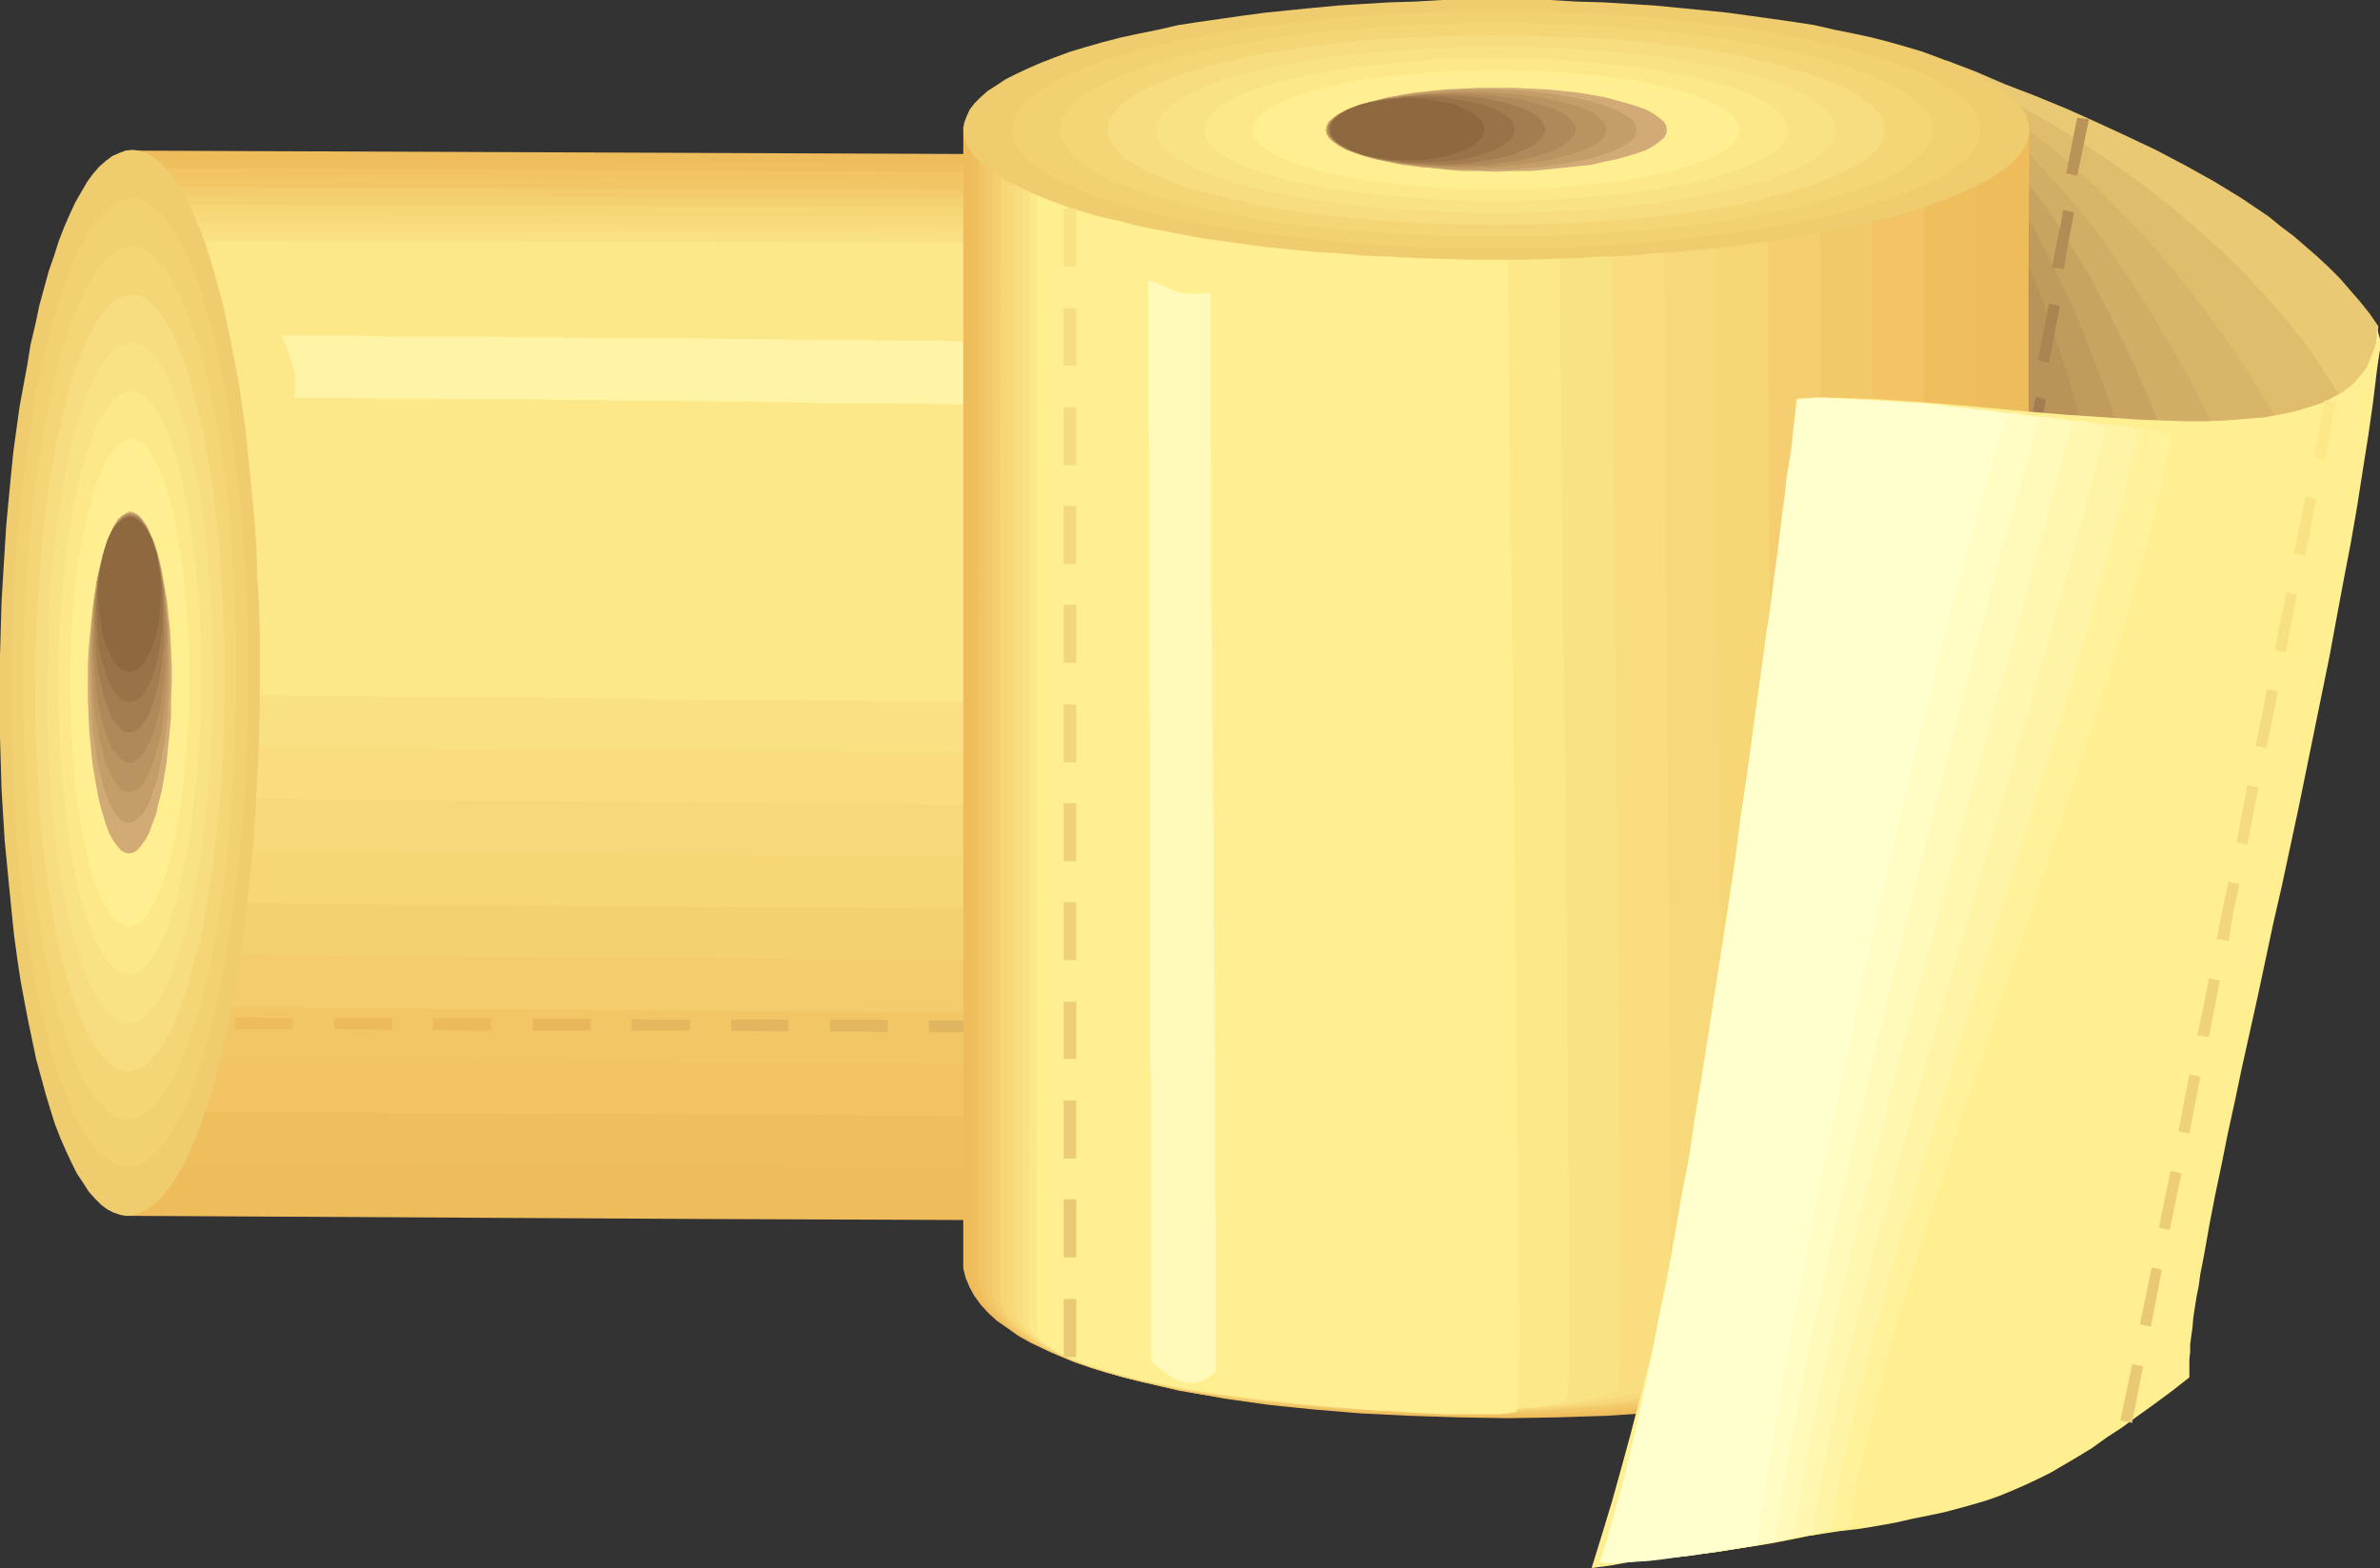 <?xml version="1.0" encoding="UTF-8" standalone="no"?>
<svg
   version="1.0"
   width="129.724mm"
   height="85.462mm"
   id="svg106"
   sodipodi:docname="Toilet Paper 13.wmf"
   xmlns:inkscape="http://www.inkscape.org/namespaces/inkscape"
   xmlns:sodipodi="http://sodipodi.sourceforge.net/DTD/sodipodi-0.dtd"
   xmlns="http://www.w3.org/2000/svg"
   xmlns:svg="http://www.w3.org/2000/svg">
  <rect width="100%" height="100%" fill="#333333" stroke="none"/>
  <sodipodi:namedview
     id="namedview106"
     pagecolor="#ffffff"
     bordercolor="#000000"
     borderopacity="0.25"
     inkscape:showpageshadow="2"
     inkscape:pageopacity="0.0"
     inkscape:pagecheckerboard="0"
     inkscape:deskcolor="#d1d1d1"
     inkscape:document-units="mm" />
  <defs
     id="defs1">
    <pattern
       id="WMFhbasepattern"
       patternUnits="userSpaceOnUse"
       width="6"
       height="6"
       x="0"
       y="0" />
  </defs>
  <path
     style="fill:#efbc5b;fill-opacity:1;fill-rule:evenodd;stroke:none"
     d="m 26.341,31.024 -0.808,219.431 117.806,0.646 117.645,0.485 1.939,-0.162 1.616,-0.485 1.778,-0.808 1.778,-1.131 1.454,-1.293 1.616,-1.616 1.454,-1.777 1.616,-2.101 1.293,-2.262 1.454,-2.585 1.131,-2.747 1.293,-3.07 1.293,-3.07 1.131,-3.393 0.97,-3.555 0.97,-3.716 0.97,-3.716 0.97,-4.04 0.808,-4.201 0.808,-4.201 0.646,-4.363 0.808,-4.524 0.646,-4.524 0.97,-9.533 0.485,-4.848 0.646,-9.857 0.485,-10.018 0.162,-10.018 v -10.18 l -0.162,-10.018 -0.485,-9.857 -0.808,-9.695 -0.323,-4.848 -0.646,-4.686 -0.646,-4.524 -0.485,-4.524 -0.808,-4.363 -0.808,-4.201 -0.808,-4.201 -0.97,-3.878 -0.97,-3.878 -0.97,-3.716 -1.131,-3.393 -1.131,-3.393 -1.131,-3.232 -1.293,-2.909 -1.454,-2.747 -1.454,-2.424 -1.454,-2.424 -1.454,-1.939 -1.616,-1.939 -1.778,-1.454 -1.778,-1.293 -1.778,-0.97 -1.778,-0.808 -2.101,-0.485 z"
     id="path1" />
  <path
     style="fill:#efbf5e;fill-opacity:1;fill-rule:evenodd;stroke:none"
     d="m 26.341,32.802 -0.323,103.414 -0.323,51.707 -0.162,51.707 h 6.949 l 6.949,0.162 h 7.272 7.272 14.706 l 15.19,0.162 15.19,0.162 h 15.514 l 31.189,0.162 h 15.675 l 15.352,0.162 h 15.352 l 15.19,0.162 h 14.706 7.272 7.272 13.898 l 6.949,0.162 h 6.626 l 1.616,-0.162 1.616,-0.485 1.616,-0.646 1.454,-1.131 1.454,-1.131 1.454,-1.454 1.293,-1.777 1.454,-1.939 1.293,-2.262 1.131,-2.424 1.131,-2.585 1.131,-2.747 1.131,-2.909 0.97,-3.232 0.97,-3.232 0.808,-3.555 0.97,-3.555 0.808,-3.716 0.646,-3.878 0.808,-4.04 0.646,-4.201 0.485,-4.201 0.646,-4.363 0.485,-4.363 0.808,-9.049 0.485,-9.21 0.485,-9.533 0.162,-9.372 v -9.533 l -0.323,-9.533 -0.485,-9.372 -0.808,-9.049 -0.485,-4.524 -0.485,-4.363 -0.485,-4.363 -0.646,-4.201 -0.646,-4.04 -0.808,-4.04 -0.808,-3.878 -0.808,-3.878 -0.97,-3.555 -0.97,-3.555 -0.97,-3.232 -1.131,-3.232 -1.131,-2.909 -1.293,-2.747 -1.131,-2.585 -1.454,-2.424 -1.293,-2.101 -1.454,-1.939 -1.616,-1.777 -1.616,-1.454 -1.454,-1.293 -1.778,-0.97 -1.778,-0.808 -1.778,-0.323 -118.453,-0.646 z"
     id="path2" />
  <path
     style="fill:#f2c463;fill-opacity:1;fill-rule:evenodd;stroke:none"
     d="m 26.341,34.579 -0.323,97.274 -0.323,97.112 h 6.464 6.787 l 6.949,0.162 h 7.11 7.434 7.434 7.757 l 7.757,0.162 h 7.757 8.08 l 16.16,0.162 h 16.483 l 16.483,0.162 h 16.483 l 16.16,0.162 h 7.918 l 7.918,0.162 h 7.918 7.595 7.595 7.272 14.221 l 6.787,0.162 h 18.907 l 1.454,-0.162 1.454,-0.485 1.454,-0.646 1.293,-0.97 1.293,-1.131 1.293,-1.454 1.293,-1.616 1.131,-1.939 1.131,-1.939 1.131,-2.262 0.97,-2.424 0.97,-2.585 0.97,-2.747 0.97,-3.07 0.808,-3.07 0.808,-3.232 0.808,-3.393 0.646,-3.555 0.646,-3.555 0.646,-3.878 0.485,-3.878 0.646,-3.878 0.323,-4.04 0.485,-4.04 0.646,-8.564 0.485,-8.726 0.323,-8.726 0.162,-8.887 -0.162,-9.049 -0.323,-8.887 -0.485,-8.726 -0.646,-8.564 -0.97,-8.402 -0.485,-4.04 -0.646,-3.878 -0.646,-4.04 -0.808,-3.716 -0.646,-3.555 -0.808,-3.555 -0.808,-3.393 -0.97,-3.232 -0.97,-3.232 -0.97,-2.909 -1.131,-2.747 -1.131,-2.585 -1.131,-2.585 -1.293,-2.262 -1.293,-1.939 -1.293,-1.939 -1.454,-1.616 -1.454,-1.454 -1.454,-1.131 -1.616,-0.97 -1.616,-0.808 -1.778,-0.323 z"
     id="path3" />
  <path
     style="fill:#f2c665;fill-opacity:1;fill-rule:evenodd;stroke:none"
     d="m 26.341,36.68 -0.323,90.649 -0.323,90.81 h 5.979 l 6.464,0.162 h 6.787 7.11 7.272 7.595 l 7.757,0.162 h 8.08 8.08 l 8.403,0.162 h 8.403 8.565 l 17.291,0.162 17.291,0.162 h 17.453 l 16.968,0.162 8.242,0.162 h 8.242 8.08 7.757 7.595 l 7.434,0.162 h 7.11 6.787 23.917 l 1.293,-0.162 1.293,-0.323 1.293,-0.646 1.131,-0.97 1.131,-1.131 1.131,-1.293 1.131,-1.454 0.97,-1.777 0.97,-1.939 0.97,-2.101 0.97,-2.262 0.808,-2.424 0.808,-2.585 0.808,-2.747 0.808,-2.909 0.485,-3.07 0.808,-3.07 0.485,-3.393 0.646,-3.393 0.485,-3.393 0.485,-3.716 0.485,-3.555 0.646,-7.756 0.646,-7.918 0.323,-7.918 0.323,-8.241 v -8.402 l -0.162,-8.402 -0.323,-8.241 -0.485,-8.241 -0.808,-7.918 -0.808,-7.918 -0.646,-3.716 -0.485,-3.716 -0.646,-3.555 -0.646,-3.555 -0.808,-3.393 -0.646,-3.393 -0.808,-3.07 -0.97,-3.07 -0.808,-3.07 -0.97,-2.747 -0.97,-2.585 -1.131,-2.424 -1.131,-2.424 -1.131,-2.101 -1.131,-1.939 -1.293,-1.777 -1.293,-1.454 -1.454,-1.454 -1.293,-1.131 -1.454,-0.97 -1.616,-0.646 -1.454,-0.485 -119.907,-0.485 z"
     id="path4" />
  <path
     style="fill:#f4cc6d;fill-opacity:1;fill-rule:evenodd;stroke:none"
     d="m 26.341,38.457 -0.323,84.509 -0.323,84.347 h 2.747 2.909 9.373 l 3.394,0.162 h 6.949 7.272 l 7.757,0.162 h 7.918 8.08 l 8.403,0.162 h 8.726 l 8.726,0.162 h 9.05 l 18.099,0.162 18.261,0.162 h 18.099 l 9.05,0.162 h 8.726 8.726 l 8.403,0.162 h 8.242 8.08 7.757 21.008 l 3.232,0.162 h 5.818 l 2.909,-0.162 h 10.019 1.131 l 1.131,-0.485 1.131,-0.646 0.97,-0.808 0.97,-0.97 0.97,-1.293 0.97,-1.293 0.808,-1.616 0.97,-1.777 0.808,-1.939 0.646,-2.101 0.808,-2.424 0.808,-2.424 0.646,-2.424 0.485,-2.747 0.646,-2.747 0.646,-3.07 0.485,-2.909 0.808,-6.463 0.808,-6.787 0.646,-6.948 0.323,-7.433 0.323,-7.433 0.162,-7.756 v -7.594 l -0.162,-7.756 -0.485,-7.756 -0.485,-7.594 -0.646,-7.433 -0.97,-7.271 -0.97,-6.948 -0.646,-3.393 -0.646,-3.232 -0.646,-3.232 -0.646,-3.07 -0.808,-2.909 -0.808,-2.909 -0.808,-2.747 -0.97,-2.585 -0.97,-2.424 -0.808,-2.424 -1.131,-2.101 -0.97,-1.939 -1.131,-1.939 -1.131,-1.616 -1.293,-1.454 -1.293,-1.293 -1.293,-1.131 -1.293,-0.808 -1.454,-0.808 -1.293,-0.323 -120.715,-0.485 z"
     id="path5" />
  <path
     style="fill:#f4d170;fill-opacity:1;fill-rule:evenodd;stroke:none"
     d="m 26.341,40.234 -0.323,78.207 -0.323,78.207 h 5.171 2.909 9.373 3.394 7.11 l 3.717,0.162 h 3.878 3.878 l 7.918,0.162 h 8.565 8.565 l 9.05,0.162 h 9.211 l 9.373,0.162 h 18.907 l 19.23,0.162 18.907,0.162 h 9.373 l 9.211,0.162 h 9.05 l 8.726,0.162 h 8.403 12.12 3.878 36.845 2.101 1.939 l 0.97,-0.162 0.97,-0.323 0.97,-0.646 0.808,-0.808 0.808,-0.808 0.808,-1.131 0.808,-1.293 0.808,-1.616 0.646,-1.454 0.646,-1.939 0.646,-1.939 0.646,-1.939 0.646,-2.262 0.485,-2.424 0.485,-2.424 0.485,-2.585 0.485,-2.747 0.323,-2.909 0.485,-2.747 0.323,-3.07 0.646,-6.302 0.323,-6.463 0.323,-6.787 0.323,-6.948 v -6.948 l -0.162,-7.11 -0.162,-7.271 -0.485,-7.11 -0.485,-6.948 -0.646,-6.948 -0.808,-6.787 -1.131,-6.463 -0.485,-3.07 -0.646,-3.07 -0.485,-2.909 -0.808,-2.909 -0.646,-2.747 -0.808,-2.747 -0.808,-2.424 -0.808,-2.424 -0.808,-2.262 -0.808,-2.262 -0.97,-1.939 -0.97,-1.939 -1.131,-1.616 -0.97,-1.616 -1.131,-1.454 -1.131,-1.131 -1.131,-1.131 -1.293,-0.808 -1.293,-0.646 -1.293,-0.485 -121.361,-0.323 z"
     id="path6" />
  <path
     style="fill:#f7d675;fill-opacity:1;fill-rule:evenodd;stroke:none"
     d="M 26.341,42.173 25.694,185.822 h 4.848 l 2.747,0.162 h 8.888 3.394 3.394 3.717 3.717 l 3.878,0.162 h 3.878 4.04 4.202 l 8.726,0.162 h 8.888 9.211 l 9.534,0.162 9.696,0.162 h 10.019 l 9.858,0.162 20.038,0.162 h 19.877 l 9.858,0.162 h 9.534 l 9.373,0.162 h 8.888 8.726 4.202 l 4.202,0.162 h 15.19 3.394 15.352 2.586 6.626 l 1.778,-0.162 h 1.616 0.808 l 0.808,-0.485 0.646,-0.485 0.808,-0.646 0.646,-0.97 0.646,-0.97 0.646,-1.293 0.646,-1.293 0.646,-1.616 0.485,-1.616 0.485,-1.777 0.485,-1.939 0.646,-1.939 0.323,-2.101 0.485,-2.424 0.323,-2.262 0.323,-2.585 0.323,-2.585 0.646,-5.332 0.323,-5.817 0.323,-5.817 0.323,-6.302 v -6.302 -6.463 l -0.162,-6.625 -0.323,-6.463 -0.485,-6.625 -0.485,-6.463 -0.646,-6.302 -0.808,-6.14 -0.97,-5.979 -1.131,-5.655 -1.131,-5.332 -0.646,-2.585 -0.646,-2.424 -0.808,-2.262 -0.808,-2.262 -0.808,-2.262 -0.808,-1.939 -0.808,-1.777 -0.808,-1.777 -0.97,-1.616 -0.97,-1.454 -0.97,-1.293 -1.131,-1.131 -0.97,-1.131 -1.131,-0.808 -1.131,-0.646 -1.293,-0.485 -122.008,-0.323 z"
     id="path7" />
  <path
     style="fill:#f7d87a;fill-opacity:1;fill-rule:evenodd;stroke:none"
     d="m 26.341,43.951 -0.162,65.765 -0.323,65.442 h 6.949 2.747 5.979 l 3.232,0.162 h 6.949 3.717 3.878 4.04 4.04 l 4.202,0.162 h 4.363 4.525 l 9.211,0.162 h 9.696 l 9.858,0.162 h 10.019 l 10.342,0.162 h 10.504 l 20.846,0.162 10.504,0.162 h 10.181 l 10.181,0.162 h 10.019 l 9.534,0.162 h 9.373 4.525 4.363 8.403 l 4.04,0.162 h 34.098 l 1.939,-0.162 h 1.778 1.616 1.293 l 0.646,-0.162 0.485,-0.323 0.646,-0.485 0.485,-0.646 0.485,-0.808 0.646,-0.97 0.485,-0.97 0.323,-1.293 0.485,-1.454 0.485,-1.454 0.323,-1.616 0.485,-1.777 0.323,-1.777 0.323,-1.939 0.323,-2.101 0.162,-2.101 0.323,-2.262 0.162,-2.424 0.323,-4.848 0.323,-5.171 0.323,-5.494 v -5.655 -5.817 l -0.162,-5.817 -0.162,-5.979 -0.485,-5.979 -0.485,-5.817 -0.485,-5.979 -0.646,-5.655 -0.808,-5.655 -0.808,-5.494 -1.131,-5.171 -0.97,-4.848 -0.646,-2.424 -0.646,-2.262 -1.454,-4.201 -0.646,-1.939 -0.646,-1.777 -0.808,-1.777 -0.808,-1.616 -0.808,-1.454 -0.97,-1.454 -0.808,-1.131 -0.97,-1.131 -0.97,-0.97 -0.97,-0.646 -1.131,-0.646 -0.97,-0.485 -122.816,-0.323 z"
     id="path8" />
  <path
     style="fill:#f9dd7f;fill-opacity:1;fill-rule:evenodd;stroke:none"
     d="m 26.341,45.89 -0.162,59.14 -0.323,59.301 h 4.04 2.262 5.333 3.07 3.232 l 3.394,0.162 h 3.394 3.717 3.878 l 4.202,0.162 h 4.04 4.363 4.525 l 4.525,0.162 h 4.686 4.848 l 10.019,0.162 h 10.181 l 10.504,0.162 10.666,0.162 h 10.827 l 21.816,0.162 10.827,0.162 h 10.827 l 10.504,0.162 h 10.342 10.019 l 4.848,0.162 h 4.686 4.686 8.888 l 4.202,0.162 h 33.128 l 2.101,-0.162 h 3.717 1.454 1.293 l 0.97,-0.162 h 0.485 l 0.323,-0.323 0.485,-0.485 0.485,-0.646 0.323,-0.646 0.323,-0.97 0.323,-0.808 0.323,-1.293 0.323,-1.131 0.323,-1.293 0.162,-1.454 0.323,-1.616 0.323,-1.777 0.162,-1.616 0.323,-3.878 0.323,-4.04 0.162,-4.524 0.162,-4.686 v -9.857 l -0.162,-5.171 -0.323,-5.332 -0.323,-5.332 -0.808,-10.826 -0.485,-5.171 -0.646,-5.171 -0.808,-5.171 -0.808,-4.848 -0.97,-4.686 -0.97,-4.524 -1.131,-4.04 -0.646,-2.101 -0.646,-1.777 -0.646,-1.777 -0.646,-1.777 -1.454,-3.07 -0.646,-1.293 -0.808,-1.293 -0.808,-1.131 -0.808,-0.97 -0.808,-0.97 -0.97,-0.646 -0.808,-0.646 -0.97,-0.485 z"
     id="path9" />
  <path
     style="fill:#f9e082;fill-opacity:1;fill-rule:evenodd;stroke:none"
     d="m 26.341,47.829 -0.162,52.838 -0.162,52.838 h 3.555 l 2.101,0.162 h 5.171 2.909 6.464 3.555 3.717 l 3.878,0.162 h 4.04 4.363 l 4.363,0.162 h 4.525 4.686 4.848 l 5.01,0.162 h 5.01 5.171 l 10.666,0.162 10.827,0.162 h 11.15 l 22.624,0.323 h 11.312 l 11.312,0.162 h 11.15 l 10.989,0.162 h 10.666 l 5.171,0.162 h 5.171 4.848 5.01 l 4.686,0.162 h 9.05 4.363 11.958 3.555 12.282 2.586 4.363 1.616 1.454 l 1.293,-0.162 h 0.808 0.646 l 0.323,-0.162 0.162,-0.323 0.323,-0.323 0.323,-0.485 0.162,-0.646 0.162,-0.808 0.323,-0.97 v -0.97 l 0.323,-1.131 v -1.131 l 0.162,-1.293 0.162,-1.454 0.162,-3.07 0.162,-3.393 0.162,-3.555 v -3.878 l -0.162,-4.201 v -4.363 l -0.162,-4.524 -0.323,-4.686 -0.646,-9.372 -0.97,-9.533 -0.485,-4.686 -0.646,-4.686 -0.808,-4.524 -0.808,-4.363 -0.808,-4.201 -0.97,-4.04 -0.97,-3.716 -1.131,-3.393 -1.131,-3.232 -0.646,-1.454 -0.646,-1.293 -0.646,-1.293 -0.646,-1.131 -0.646,-0.97 -0.646,-0.97 -0.808,-0.97 -0.808,-0.646 -0.808,-0.646 -0.646,-0.485 z"
     id="path10" />
  <path
     style="fill:#fce889;fill-opacity:1;fill-rule:evenodd;stroke:none"
     d="m 26.341,49.606 -0.323,93.396 h 3.07 2.101 4.848 2.747 6.302 l 3.555,0.162 h 3.717 4.04 l 4.04,0.162 h 4.363 4.525 4.686 l 4.848,0.162 h 4.848 5.171 5.171 l 5.333,0.162 h 10.989 l 11.312,0.162 11.474,0.162 11.797,0.162 h 11.797 l 11.797,0.162 11.797,0.162 h 11.474 l 11.312,0.162 h 11.15 l 5.333,0.162 h 5.171 5.171 5.01 4.848 9.373 l 4.363,0.162 h 32.158 l 1.778,-0.162 h 1.616 1.131 0.97 0.646 l 0.162,-0.162 0.162,-0.162 v -0.162 l 0.162,-0.485 0.162,-0.323 v -0.646 -0.646 l 0.162,-0.808 v -0.808 -2.101 -2.262 -2.747 l -0.162,-2.909 v -3.232 l -0.162,-3.393 -0.162,-3.716 -0.323,-3.716 -0.323,-4.04 -0.323,-4.04 -0.808,-8.241 -0.97,-8.241 -1.293,-8.241 -0.646,-4.04 -0.808,-3.878 -0.808,-3.716 -0.808,-3.555 -0.97,-3.232 -0.97,-3.232 -0.97,-2.747 -0.97,-2.585 -1.131,-2.101 -0.646,-0.97 -0.646,-0.97 -0.646,-0.808 -0.485,-0.646 -0.646,-0.485 -0.646,-0.646 z"
     id="path11" />
  <path
     style="fill:#d8b568;fill-opacity:1;fill-rule:evenodd;stroke:none"
     d="m 284.9,210.706 v 2.424 l -11.797,-0.162 v -2.262 z"
     id="path12" />
  <path
     style="fill:#d8b263;fill-opacity:1;fill-rule:evenodd;stroke:none"
     d="m 264.7,210.706 v 0.97 l -0.162,1.293 h -5.979 l -5.818,-0.162 v -2.262 z"
     id="path13" />
  <path
     style="fill:#dbb263;fill-opacity:1;fill-rule:evenodd;stroke:none"
     d="m 244.177,210.544 v 2.262 h -11.958 v -2.424 h 5.979 z"
     id="path14" />
  <path
     style="fill:#ddb563;fill-opacity:1;fill-rule:evenodd;stroke:none"
     d="m 223.816,210.383 v 2.262 h -11.958 v -2.424 z"
     id="path15" />
  <path
     style="fill:#e0b560;fill-opacity:1;fill-rule:evenodd;stroke:none"
     d="m 203.293,210.221 v 2.424 h -5.979 -5.979 v -2.424 z"
     id="path16" />
  <path
     style="fill:#e2b760;fill-opacity:1;fill-rule:evenodd;stroke:none"
     d="m 182.931,210.059 v 2.585 l -5.979,-0.162 h -5.979 v -2.424 z"
     id="path17" />
  <path
     style="fill:#e2b55e;fill-opacity:1;fill-rule:evenodd;stroke:none"
     d="m 162.408,210.059 v 2.424 l -11.797,-0.162 v -2.262 z"
     id="path18" />
  <path
     style="fill:#e5b75e;fill-opacity:1;fill-rule:evenodd;stroke:none"
     d="m 142.208,210.059 -0.162,2.262 h -11.958 v -2.424 l 5.979,0.162 z"
     id="path19" />
  <path
     style="fill:#e8b75b;fill-opacity:1;fill-rule:evenodd;stroke:none"
     d="m 121.685,209.898 v 2.424 h -11.958 v -2.424 z"
     id="path20" />
  <path
     style="fill:#eaba5b;fill-opacity:1;fill-rule:evenodd;stroke:none"
     d="m 101.161,209.736 v 2.585 L 89.203,212.16 v -2.424 z"
     id="path21" />
  <path
     style="fill:#edba5b;fill-opacity:1;fill-rule:evenodd;stroke:none"
     d="M 80.8,209.736 V 212.16 l -11.958,-0.162 v -2.262 z"
     id="path22" />
  <path
     style="fill:#efbc5b;fill-opacity:1;fill-rule:evenodd;stroke:none"
     d="m 60.277,209.736 v 2.262 H 48.318 l 0.162,-2.424 z"
     id="path23" />
  <path
     style="fill:#efcc6d;fill-opacity:1;fill-rule:evenodd;stroke:none"
     d="m 0,140.578 v 5.655 5.494 l 0.162,5.494 0.162,5.494 0.323,5.332 0.323,5.171 0.485,5.009 0.485,5.009 0.485,4.848 0.485,4.686 0.646,4.686 0.646,4.363 0.808,4.363 0.808,4.201 0.808,3.878 0.808,3.878 0.97,3.555 0.97,3.555 0.97,3.232 0.97,3.07 1.131,2.909 1.131,2.585 1.131,2.424 1.131,2.262 1.293,1.939 1.131,1.777 1.293,1.454 1.293,1.293 1.293,0.97 1.293,0.646 1.454,0.485 1.293,0.162 1.454,-0.162 1.293,-0.485 1.454,-0.646 1.293,-0.97 1.293,-1.131 1.293,-1.616 1.293,-1.616 1.131,-1.939 1.293,-2.262 1.131,-2.424 1.131,-2.585 1.131,-2.909 0.97,-3.07 1.131,-3.232 0.97,-3.393 0.808,-3.716 0.97,-3.878 0.97,-3.878 0.646,-4.201 0.808,-4.201 0.808,-4.524 0.646,-4.524 0.485,-4.848 0.646,-4.848 0.485,-4.848 0.485,-5.171 0.323,-5.171 0.323,-5.332 0.323,-5.332 0.162,-5.494 0.162,-5.494 v -5.655 -5.655 -5.655 l -0.162,-5.332 -0.323,-5.494 -0.162,-5.332 -0.323,-5.171 -0.485,-5.171 -0.485,-5.009 -0.485,-4.848 -0.485,-4.686 -0.646,-4.524 -0.646,-4.524 -0.808,-4.363 -0.808,-4.04 -0.808,-4.04 -0.808,-3.878 -0.97,-3.555 -0.97,-3.555 -0.97,-3.232 -0.97,-3.07 -1.131,-2.909 -1.131,-2.585 -1.131,-2.424 -1.131,-2.262 -1.293,-1.939 -1.131,-1.777 -1.293,-1.454 -1.293,-1.293 -1.293,-0.97 -1.293,-0.646 -1.454,-0.485 -1.293,-0.162 -1.454,0.162 -1.293,0.485 -1.454,0.646 -1.293,0.97 -1.293,1.131 -1.293,1.454 -1.293,1.777 -1.131,1.939 -1.293,2.262 -1.131,2.424 -1.131,2.585 -1.131,2.909 -0.97,3.07 -1.131,3.232 -0.97,3.555 -0.97,3.555 -0.808,3.878 -0.97,4.04 -0.646,4.04 -0.808,4.363 -0.808,4.363 -0.646,4.686 -0.646,4.686 -0.485,4.848 -0.485,5.009 -0.485,5.171 -0.323,5.171 -0.323,5.171 -0.323,5.494 -0.162,5.494 L 0,135.084 Z"
     id="path24" />
  <path
     style="fill:#f2d172;fill-opacity:1;fill-rule:evenodd;stroke:none"
     d="m 2.262,140.578 0.162,10.18 0.162,5.009 0.162,4.848 0.485,9.695 0.485,4.524 0.323,4.524 0.485,4.524 0.485,4.201 0.646,4.201 0.646,4.04 0.646,3.878 0.646,3.878 0.808,3.555 0.808,3.555 0.808,3.232 0.808,3.07 0.97,3.07 0.97,2.747 0.97,2.585 0.97,2.424 1.131,2.262 0.97,1.939 1.131,1.777 1.131,1.616 1.131,1.454 1.131,0.97 1.293,0.97 1.131,0.646 1.293,0.323 1.293,0.162 1.131,-0.162 1.293,-0.323 1.293,-0.646 1.131,-0.808 1.131,-1.131 1.131,-1.454 1.131,-1.454 1.131,-1.777 1.131,-2.101 1.131,-2.101 0.97,-2.424 0.97,-2.585 0.97,-2.747 0.97,-3.07 0.97,-3.07 0.808,-3.232 0.808,-3.555 0.808,-3.555 0.646,-3.878 0.808,-3.878 0.646,-4.04 0.646,-4.201 0.485,-4.201 0.485,-4.524 0.485,-4.524 0.485,-4.524 0.323,-4.686 0.323,-4.848 0.162,-4.848 0.162,-5.009 0.162,-10.18 v -10.18 l -0.162,-5.009 -0.162,-5.009 -0.323,-4.686 -0.323,-4.848 -0.323,-4.524 -0.485,-4.686 -0.485,-4.363 -0.485,-4.363 -0.646,-4.04 -0.485,-4.201 L 46.541,81.115 45.733,77.399 45.086,73.682 44.278,70.289 43.47,66.896 42.501,63.826 41.693,60.756 40.723,58.009 39.754,55.423 38.784,53 37.653,50.737 36.683,48.798 35.552,47.021 34.421,45.405 33.29,43.951 32.158,42.981 30.866,42.012 29.734,41.366 28.442,40.881 H 27.31 26.018 l -1.293,0.485 -1.131,0.646 -1.293,0.808 -1.131,1.131 -1.293,1.293 -1.131,1.616 -0.97,1.777 -1.131,2.101 -1.131,2.101 -0.97,2.424 -0.97,2.585 -0.97,2.909 -0.97,2.909 -0.97,3.07 -0.808,3.393 -0.97,3.393 -0.646,3.716 -0.808,3.716 -0.646,3.878 -0.646,4.04 -0.646,4.201 -0.485,4.363 -0.646,4.363 -0.323,4.524 -0.485,4.686 -0.323,4.686 -0.323,4.848 -0.162,4.848 -0.162,5.009 z"
     id="path25" />
  <path
     style="fill:#f4d677;fill-opacity:1;fill-rule:evenodd;stroke:none"
     d="m 4.686,140.578 0.162,9.21 0.323,8.887 0.162,4.363 0.323,4.201 0.323,4.201 0.323,4.04 0.485,4.04 0.323,3.878 0.646,3.716 0.485,3.716 0.646,3.555 0.646,3.393 0.646,3.232 0.646,3.07 0.808,2.909 0.808,2.909 0.808,2.747 0.808,2.424 0.97,2.424 0.808,2.101 0.97,2.101 0.97,1.777 0.97,1.616 0.97,1.293 1.131,1.293 0.97,0.97 1.131,0.808 1.131,0.646 1.131,0.323 1.131,0.162 1.131,-0.162 0.97,-0.323 1.131,-0.646 1.131,-0.646 1.131,-1.131 0.97,-1.131 1.131,-1.454 0.97,-1.616 0.97,-1.777 0.97,-1.939 0.808,-2.262 0.97,-2.262 0.808,-2.585 0.97,-2.585 0.808,-2.909 0.808,-2.909 0.646,-3.07 0.808,-3.232 0.646,-3.393 0.646,-3.555 0.485,-3.716 0.646,-3.716 0.485,-3.878 0.485,-4.04 0.323,-4.04 0.323,-4.201 0.323,-4.201 0.323,-4.363 0.323,-8.887 0.162,-9.049 v -9.21 l -0.323,-8.887 -0.162,-4.363 -0.323,-4.201 -0.323,-4.201 -0.323,-4.201 -0.485,-3.878 -0.485,-3.878 -0.485,-3.878 -0.485,-3.555 -0.646,-3.555 -0.646,-3.393 -0.646,-3.393 -0.808,-3.07 -0.646,-3.07 -0.808,-2.747 -0.97,-2.747 -0.808,-2.424 -0.808,-2.424 -0.97,-2.101 -0.97,-1.939 -0.97,-1.939 -0.97,-1.616 -0.97,-1.454 -1.131,-1.131 -0.97,-1.131 -1.131,-0.646 -0.97,-0.646 -1.131,-0.323 -1.131,-0.162 -1.131,0.162 -1.131,0.323 -1.131,0.485 -1.131,0.808 -0.97,0.97 -1.131,1.293 -0.97,1.454 -0.97,1.616 -0.97,1.777 -0.97,1.939 -0.97,2.262 -0.97,2.262 -0.808,2.585 -0.808,2.585 -0.808,2.909 -0.808,2.909 -0.646,3.07 -0.808,3.232 -0.646,3.555 -0.646,3.555 -0.646,3.555 -0.485,3.716 -0.485,3.878 -0.485,4.04 -0.485,4.04 -0.323,4.201 -0.323,4.363 -0.162,4.201 -0.485,8.887 z"
     id="path26" />
  <path
     style="fill:#f7dd7f;fill-opacity:1;fill-rule:evenodd;stroke:none"
     d="m 7.272,140.578 v 8.241 l 0.323,7.918 0.485,7.594 0.162,3.716 0.323,3.555 0.323,3.555 0.485,3.555 0.485,3.232 0.485,3.232 0.485,3.232 0.646,3.07 0.485,2.747 0.646,2.909 0.808,2.585 0.646,2.585 0.646,2.262 0.808,2.262 0.808,2.101 0.808,1.939 0.808,1.777 0.808,1.616 0.97,1.454 0.808,1.293 0.97,1.131 0.97,0.808 0.97,0.808 0.97,0.485 0.97,0.323 0.97,0.162 1.131,-0.162 0.97,-0.323 0.97,-0.485 0.97,-0.646 0.808,-0.97 0.97,-0.97 0.97,-1.293 0.808,-1.454 0.97,-1.616 0.808,-1.777 0.808,-1.939 0.808,-2.101 0.808,-2.262 0.808,-2.262 0.646,-2.585 0.646,-2.585 0.808,-2.747 0.646,-2.909 0.485,-3.07 0.646,-3.07 0.485,-3.232 0.485,-3.393 0.323,-3.393 0.485,-3.555 0.323,-3.716 0.323,-3.555 0.646,-7.756 0.323,-7.918 v -8.079 -8.241 l -0.323,-7.918 -0.485,-7.594 -0.162,-3.716 -0.323,-3.716 -0.485,-3.555 -0.323,-3.393 -0.485,-3.393 -0.485,-3.232 -0.646,-3.07 -0.485,-3.07 L 41.37,87.094 40.723,84.347 40.077,81.6 39.43,79.176 38.622,76.752 37.976,74.49 37.168,72.39 36.36,70.451 35.552,68.673 34.582,67.057 33.774,65.603 32.805,64.31 31.997,63.179 31.027,62.371 30.058,61.725 29.088,61.079 28.118,60.756 H 27.149 26.018 l -0.808,0.323 -0.97,0.485 -1.131,0.808 -0.808,0.808 -0.97,1.131 -0.97,1.293 -0.808,1.293 -0.97,1.777 -0.808,1.616 -0.808,1.939 -0.808,2.101 -0.808,2.262 -0.808,2.424 -0.646,2.424 -0.646,2.747 -0.646,2.747 -0.646,2.909 -0.646,3.07 -0.485,3.07 -0.646,3.232 -0.485,3.393 -0.485,3.393 -0.323,3.555 -0.323,3.555 -0.323,3.716 -0.485,7.756 -0.323,7.918 z"
     id="path27" />
  <path
     style="fill:#f9e284;fill-opacity:1;fill-rule:evenodd;stroke:none"
     d="m 9.696,140.578 v 7.271 l 0.162,6.787 0.485,6.787 0.485,6.302 0.323,3.232 0.323,2.909 0.485,2.909 0.323,2.909 0.485,2.747 0.485,2.585 0.646,2.585 0.485,2.424 0.646,2.424 0.646,2.101 0.646,2.101 0.485,1.939 0.808,1.939 0.646,1.616 0.808,1.616 0.646,1.454 0.808,1.293 0.808,0.97 0.808,0.97 0.808,0.808 0.808,0.646 0.97,0.485 0.808,0.162 0.808,0.162 h 0.97 l 0.808,-0.323 0.97,-0.485 0.808,-0.646 0.808,-0.808 0.808,-0.808 0.808,-1.131 0.808,-1.293 0.808,-1.454 0.646,-1.454 0.808,-1.777 0.646,-1.777 0.646,-1.939 0.646,-2.101 0.646,-2.262 0.646,-2.262 0.646,-2.424 0.485,-2.585 0.485,-2.585 0.485,-2.747 0.97,-5.817 0.323,-2.909 0.323,-3.07 0.646,-6.463 0.485,-6.787 0.323,-6.948 0.162,-7.11 -0.162,-7.11 -0.162,-6.948 -0.485,-6.787 -0.485,-6.302 -0.323,-3.232 -0.323,-2.909 -0.485,-2.909 -0.485,-2.909 -0.323,-2.747 -0.646,-2.585 -0.485,-2.585 -0.485,-2.424 -0.646,-2.424 -0.646,-2.101 -0.646,-2.101 -0.646,-2.101 -0.646,-1.777 -0.646,-1.616 -0.808,-1.616 -0.646,-1.454 -0.97,-1.293 -0.646,-0.97 -0.97,-0.97 -0.808,-0.808 -0.808,-0.646 -0.808,-0.485 -0.808,-0.323 H 26.987 26.018 l -0.808,0.323 -0.808,0.485 -0.808,0.646 -0.808,0.808 -0.808,0.808 -0.808,1.131 -0.808,1.293 -0.808,1.454 -0.646,1.616 -0.808,1.616 -0.646,1.777 -0.646,1.939 -0.646,2.101 -0.646,2.262 -0.646,2.262 -0.646,2.424 -0.485,2.585 -0.485,2.585 -0.485,2.747 -0.485,2.909 -0.485,2.909 -0.323,2.909 -0.323,3.232 -0.646,6.463 -0.485,6.625 -0.162,6.948 z"
     id="path28" />
  <path
     style="fill:#fce889;fill-opacity:1;fill-rule:evenodd;stroke:none"
     d="m 11.958,140.578 0.162,6.14 0.162,5.979 0.323,5.817 0.485,5.494 0.646,5.171 0.646,5.009 0.485,2.424 0.323,2.101 0.485,2.262 0.485,2.101 0.485,1.939 0.485,1.939 0.646,1.777 0.485,1.616 0.646,1.616 0.646,1.454 0.646,1.454 0.646,1.131 0.646,1.131 0.646,0.97 0.646,0.646 0.646,0.808 0.808,0.485 0.646,0.485 0.808,0.162 0.646,0.162 0.808,-0.162 0.808,-0.162 0.646,-0.485 0.808,-0.485 0.646,-0.646 0.808,-0.808 0.646,-0.97 0.646,-1.131 0.646,-1.131 0.646,-1.293 0.646,-1.454 0.646,-1.616 0.485,-1.616 0.646,-1.777 0.485,-1.939 0.485,-1.939 0.485,-2.101 0.97,-4.524 0.485,-2.262 0.646,-5.009 0.646,-5.332 0.646,-5.494 0.323,-5.655 0.323,-5.979 v -6.14 -6.14 l -0.162,-5.979 -0.323,-5.655 -0.485,-5.655 -0.646,-5.171 -0.646,-5.009 -0.485,-2.424 -0.323,-2.101 -0.485,-2.262 -0.485,-2.101 -0.485,-1.939 -0.485,-1.939 -0.646,-1.777 -0.485,-1.777 -0.646,-1.454 -0.646,-1.454 -0.646,-1.454 -0.646,-1.131 -0.646,-1.131 -0.646,-0.808 -0.646,-0.97 -0.808,-0.646 -0.646,-0.485 -0.808,-0.323 -0.646,-0.323 H 26.987 26.179 l -0.808,0.323 -0.646,0.323 -0.646,0.485 -0.808,0.646 -0.646,0.808 -0.646,0.97 -0.808,1.131 -0.646,1.131 -0.646,1.454 -0.485,1.293 -0.646,1.616 -0.646,1.777 -0.485,1.777 -0.646,1.939 -0.485,1.939 -0.485,1.939 -0.97,4.524 -0.323,2.424 -0.808,4.848 -0.646,5.332 -0.485,5.494 -0.485,5.817 -0.162,5.817 z"
     id="path29" />
  <path
     style="fill:#ffef91;fill-opacity:1;fill-rule:evenodd;stroke:none"
     d="m 14.382,140.578 0.162,5.171 0.162,5.009 0.323,4.686 0.323,4.686 0.485,4.363 0.646,4.201 0.646,3.878 0.808,3.555 0.808,3.232 0.485,1.454 0.485,1.454 0.485,1.293 0.97,2.262 0.646,1.131 0.646,0.808 0.485,0.808 0.485,0.646 0.646,0.646 0.646,0.485 0.646,0.162 0.485,0.323 h 0.646 0.646 l 0.646,-0.323 0.646,-0.162 0.485,-0.485 0.646,-0.646 0.646,-0.646 0.485,-0.808 0.485,-0.808 0.646,-0.97 0.485,-1.131 0.485,-1.293 0.646,-1.293 0.485,-1.454 0.323,-1.454 0.97,-3.232 0.808,-3.555 0.646,-3.878 0.646,-4.04 0.646,-4.363 0.323,-4.686 0.323,-4.686 0.323,-5.009 v -5.171 -5.171 l -0.162,-4.848 -0.323,-4.848 -0.323,-4.686 -0.485,-4.363 -0.646,-4.04 -0.646,-4.04 -0.808,-3.555 -0.808,-3.232 -0.485,-1.454 -0.485,-1.454 -0.485,-1.293 -0.485,-1.293 -0.485,-0.97 -0.646,-1.131 -0.485,-0.808 -0.485,-0.808 -0.646,-0.646 -0.646,-0.646 -0.646,-0.485 -0.485,-0.162 -0.646,-0.323 h -0.646 -0.646 l -0.646,0.323 -0.485,0.162 -0.646,0.485 -0.646,0.646 -0.646,0.646 -0.485,0.808 -0.646,0.808 -0.485,1.131 -0.485,0.97 -0.646,1.293 -0.485,1.293 -0.485,1.454 -0.485,1.454 -0.808,3.232 -0.808,3.555 -0.808,3.878 -0.646,4.201 -0.485,4.363 -0.485,4.524 -0.323,4.848 -0.162,5.009 z"
     id="path30" />
  <path
     style="fill:#d1aa75;fill-opacity:1;fill-rule:evenodd;stroke:none"
     d="m 18.099,140.578 v 3.555 l 0.162,3.555 0.162,3.393 0.323,3.232 0.323,3.07 0.485,2.909 0.485,2.747 0.485,2.424 0.646,2.262 0.646,2.101 0.646,1.777 0.808,1.454 0.808,1.131 0.808,0.97 0.808,0.485 0.808,0.162 0.97,-0.162 0.808,-0.485 0.808,-0.97 0.808,-1.131 0.808,-1.454 0.646,-1.777 0.808,-2.101 0.485,-2.262 0.646,-2.424 0.485,-2.747 0.485,-2.909 0.323,-3.07 0.323,-3.07 0.323,-3.393 v -3.555 l 0.162,-3.555 v -3.555 l -0.162,-3.555 -0.162,-3.393 -0.323,-3.232 -0.323,-3.07 -0.485,-2.909 -0.485,-2.747 -0.485,-2.424 -0.646,-2.262 -0.646,-2.101 -0.808,-1.777 -0.646,-1.454 -0.808,-1.131 -0.808,-0.97 -0.808,-0.485 -0.97,-0.323 -0.808,0.323 -0.808,0.485 -0.97,0.808 -0.646,1.293 -0.808,1.454 -0.646,1.777 -0.646,2.101 -0.646,2.101 -0.646,2.585 -0.485,2.747 -0.485,2.909 -0.323,3.07 -0.323,3.232 -0.323,3.393 -0.162,3.393 z"
     id="path31" />
  <path
     style="fill:#c49e68;fill-opacity:1;fill-rule:evenodd;stroke:none"
     d="m 18.584,137.67 v 3.232 l 0.162,3.232 0.162,2.909 0.162,2.909 0.323,2.747 0.485,2.747 0.323,2.424 0.646,2.262 0.485,2.101 0.646,1.777 0.646,1.616 0.808,1.454 0.646,0.97 0.808,0.808 0.808,0.485 0.808,0.162 0.808,-0.162 0.808,-0.485 0.97,-0.808 0.646,-0.97 0.808,-1.293 0.646,-1.616 0.646,-1.939 0.646,-1.939 0.485,-2.424 0.485,-2.424 0.485,-2.585 0.323,-2.747 0.323,-2.909 0.162,-3.07 0.162,-3.232 v -3.232 -3.232 l -0.162,-3.07 -0.162,-3.07 -0.323,-3.07 -0.323,-2.747 -0.323,-2.585 -0.485,-2.585 -0.485,-2.262 -0.485,-2.101 -0.646,-1.777 -0.808,-1.616 -0.646,-1.293 -0.808,-1.131 -0.808,-0.808 -0.808,-0.485 -0.808,-0.162 -0.808,0.162 -0.808,0.485 -0.808,0.808 -0.808,0.97 -0.646,1.454 -0.646,1.616 -0.646,1.777 -0.646,2.101 -0.485,2.262 -0.646,2.424 -0.323,2.747 -0.323,2.747 -0.323,2.909 -0.162,3.07 -0.162,3.232 z"
     id="path32" />
  <path
     style="fill:#ba9360;fill-opacity:1;fill-rule:evenodd;stroke:none"
     d="m 18.907,134.6 v 2.909 l 0.162,2.909 0.162,2.747 0.162,2.585 0.323,2.424 0.485,2.424 0.323,2.262 0.646,1.939 0.485,1.939 0.646,1.616 0.646,1.454 0.646,1.131 0.646,0.97 0.808,0.808 0.808,0.323 0.808,0.162 0.808,-0.162 0.808,-0.323 0.808,-0.646 0.646,-0.97 0.646,-1.293 0.646,-1.293 0.646,-1.777 0.485,-1.777 0.646,-2.101 0.485,-2.101 0.323,-2.424 0.323,-2.585 0.323,-2.585 0.162,-2.747 0.162,-2.747 v -2.909 -3.07 -2.747 l -0.323,-2.747 -0.162,-2.747 -0.323,-2.424 -0.485,-2.424 -0.485,-2.262 -0.323,-2.101 -0.646,-1.777 -0.646,-1.616 -0.646,-1.454 -0.646,-1.293 -0.646,-0.97 -0.808,-0.808 -0.808,-0.323 -0.808,-0.162 -0.808,0.162 -0.808,0.323 -0.646,0.808 -0.808,0.97 -0.646,1.131 -0.646,1.454 -0.646,1.777 -0.646,1.777 -0.485,2.101 -0.485,2.101 -0.323,2.424 -0.323,2.585 -0.323,2.585 -0.162,2.747 -0.162,2.909 z"
     id="path33" />
  <path
     style="fill:#af8959;fill-opacity:1;fill-rule:evenodd;stroke:none"
     d="m 19.23,131.53 v 2.585 l 0.162,2.585 0.162,2.424 0.162,2.262 0.323,2.262 0.323,2.101 0.485,2.101 0.485,1.777 0.485,1.616 0.646,1.454 0.485,1.293 0.808,1.131 0.646,0.808 0.808,0.646 0.646,0.485 h 0.808 0.808 l 0.646,-0.485 0.808,-0.646 0.646,-0.808 0.646,-1.131 0.646,-1.293 0.646,-1.454 0.485,-1.616 0.485,-1.777 0.485,-1.939 0.323,-2.101 0.323,-2.262 0.323,-2.262 0.162,-2.585 v -2.424 l 0.162,-2.585 v -2.747 l -0.323,-5.009 -0.162,-2.262 -0.323,-2.262 -0.323,-2.101 -0.485,-1.939 -0.485,-1.777 -0.646,-1.777 -0.485,-1.454 -0.646,-1.293 -0.646,-0.97 -0.646,-0.97 -0.646,-0.646 -0.808,-0.323 -0.808,-0.162 -0.808,0.162 -0.646,0.323 -0.808,0.646 -0.646,0.808 -0.646,1.131 -0.646,1.293 -0.646,1.454 -0.485,1.616 -0.485,1.777 -0.485,2.101 -0.323,2.101 -0.323,2.101 -0.323,2.424 -0.162,2.424 v 2.585 z"
     id="path34" />
  <path
     style="fill:#a37c4f;fill-opacity:1;fill-rule:evenodd;stroke:none"
     d="m 19.554,128.459 0.162,2.262 v 2.262 l 0.162,2.101 0.162,2.101 0.323,1.939 0.485,1.777 0.323,1.777 0.485,1.616 0.485,1.454 0.485,1.293 0.646,1.131 0.646,0.808 0.646,0.808 0.646,0.646 0.646,0.323 0.808,0.162 0.646,-0.162 0.808,-0.323 0.646,-0.485 0.646,-0.808 0.646,-0.97 0.646,-1.131 0.485,-1.293 0.485,-1.454 0.485,-1.616 0.485,-1.616 0.323,-1.939 0.323,-1.939 0.162,-2.101 0.323,-2.101 v -2.262 -2.262 -2.262 l -0.162,-4.363 -0.323,-2.101 -0.162,-1.939 -0.485,-1.777 -0.323,-1.777 -0.485,-1.454 -0.485,-1.616 -0.485,-1.131 -0.646,-1.293 -0.646,-0.808 -0.646,-0.808 -0.646,-0.485 -0.646,-0.323 -0.808,-0.162 -0.646,0.162 -0.808,0.323 -0.646,0.485 -0.646,0.808 -0.646,0.808 -0.646,1.293 -0.485,1.131 -0.485,1.616 -0.485,1.454 -0.485,1.777 -0.323,1.777 -0.323,1.939 -0.323,2.101 -0.162,2.101 v 2.262 z"
     id="path35" />
  <path
     style="fill:#997247;fill-opacity:1;fill-rule:evenodd;stroke:none"
     d="m 19.877,125.389 0.162,3.878 0.162,1.777 0.162,1.777 0.323,1.777 0.323,1.616 0.485,1.454 0.323,1.293 0.485,1.293 0.646,1.131 0.485,0.97 0.646,0.808 0.485,0.646 0.808,0.485 0.646,0.162 0.646,0.162 0.646,-0.162 0.808,-0.162 0.646,-0.485 0.646,-0.646 0.485,-0.808 0.646,-0.97 0.485,-1.131 0.485,-1.293 0.485,-1.293 0.323,-1.454 0.323,-1.616 0.323,-1.777 0.485,-3.555 v -3.878 -3.878 l -0.485,-3.555 -0.162,-1.616 -0.485,-1.454 -0.323,-1.616 -0.485,-1.293 -0.485,-1.293 -0.485,-0.97 -0.485,-0.97 -0.646,-0.808 -0.646,-0.646 -0.646,-0.485 -0.646,-0.323 -0.808,-0.162 -0.646,0.162 -0.646,0.323 -0.485,0.485 -0.646,0.485 -0.646,0.808 -0.646,0.97 -0.485,1.131 -0.485,1.293 -0.485,1.293 -0.323,1.454 -0.323,1.616 -0.323,1.616 -0.323,1.777 -0.162,1.777 z"
     id="path36" />
  <path
     style="fill:#8e683f;fill-opacity:1;fill-rule:evenodd;stroke:none"
     d="m 20.2,122.319 0.162,3.232 0.485,3.07 0.162,1.293 0.323,1.454 0.485,1.131 0.323,1.131 0.485,1.131 0.485,0.808 0.485,0.97 0.646,0.646 0.485,0.485 0.646,0.323 0.646,0.323 h 0.646 0.646 l 0.646,-0.323 0.646,-0.323 0.485,-0.485 0.646,-0.646 0.485,-0.97 0.485,-0.808 0.485,-0.97 0.323,-1.293 0.485,-1.131 0.323,-1.293 0.323,-1.454 0.323,-2.909 0.162,-3.232 v -3.232 l -0.485,-2.909 -0.162,-1.454 -0.323,-1.293 -0.485,-1.293 -0.323,-1.131 -0.485,-0.97 -0.485,-0.97 -0.646,-0.808 -0.485,-0.646 -0.646,-0.485 -0.646,-0.485 -0.646,-0.162 -0.646,-0.162 -0.646,0.162 -0.646,0.162 -0.485,0.485 -0.646,0.485 -0.646,0.646 -0.485,0.808 -0.485,0.97 -0.485,0.97 -0.323,1.131 -0.323,1.131 -0.646,2.747 -0.485,2.909 z"
     id="path37" />
  <path
     style="fill:#fff4a5;fill-opacity:1;fill-rule:evenodd;stroke:none"
     d="m 57.853,69.158 0.97,1.777 0.646,1.777 0.485,1.454 0.485,1.616 0.323,1.454 0.162,1.616 -0.162,1.454 -0.162,1.616 h 5.171 5.333 l 5.818,0.162 h 5.979 6.302 l 6.464,0.162 h 6.787 6.949 l 7.11,0.162 h 7.272 l 7.434,0.162 h 7.434 l 15.19,0.162 15.514,0.323 h 15.352 l 15.19,0.323 h 7.595 7.434 l 7.272,0.162 7.11,0.162 h 6.949 6.787 l 6.464,0.162 h 6.302 5.979 l 5.818,0.162 h 5.333 5.171 l 0.808,-0.808 0.485,-0.808 0.485,-0.808 0.323,-0.97 0.162,-0.808 0.162,-0.808 -0.162,-0.808 v -0.808 l -0.646,-1.616 -0.97,-1.777 -1.293,-1.616 -1.454,-1.616 h -5.171 l -5.494,-0.162 h -5.656 -6.141 -6.302 -6.464 l -6.787,-0.162 h -6.949 -7.11 l -7.272,-0.162 h -7.434 -7.595 l -15.19,-0.162 -31.027,-0.323 -15.19,-0.162 h -7.595 -7.434 l -7.272,-0.162 h -7.11 L 99.869,69.32 H 93.081 86.618 80.315 L 74.174,69.158 h -5.656 -5.494 z"
     id="path38" />
  <path
     style="fill:#eac975;fill-opacity:1;fill-rule:evenodd;stroke:none"
     d="m 400.929,12.442 5.979,2.262 5.979,2.585 6.302,2.424 6.302,2.585 6.141,2.747 6.302,2.909 6.141,2.909 6.141,3.232 5.818,3.232 5.818,3.555 5.494,3.716 2.586,2.101 2.586,1.939 2.424,2.101 2.424,2.101 2.424,2.262 2.262,2.262 2.101,2.424 2.101,2.424 1.939,2.424 1.778,2.585 -0.485,3.393 -0.485,3.07 -0.485,3.07 -0.646,2.909 -0.646,2.909 -0.646,2.909 -0.646,2.585 -0.808,2.747 -0.646,2.424 -0.97,2.424 -0.808,2.424 -0.808,2.262 -1.939,4.363 -1.939,4.04 -2.101,3.555 -2.262,3.393 -2.262,3.07 -2.424,2.909 -2.586,2.585 -2.424,2.262 -2.747,1.939 -2.586,1.777 -2.747,1.616 -2.909,1.293 -2.747,0.97 -2.747,0.97 -2.909,0.646 -2.747,0.485 -2.909,0.323 h -2.747 -2.909 l -2.747,-0.162 -2.747,-0.323 -2.586,-0.485 -2.747,-0.646 -2.424,-0.808 -2.424,-0.808 -2.424,-0.97 -0.162,-2.909 -0.162,-3.07 -0.323,-3.232 -0.323,-3.393 -0.323,-3.555 -0.323,-3.555 -0.485,-3.716 -0.485,-3.878 -0.97,-7.918 -1.131,-8.079 -1.293,-8.241 -1.131,-8.402 -1.293,-8.402 -1.131,-8.402 -1.131,-8.079 -0.97,-7.918 -0.485,-3.878 -0.485,-3.555 -0.323,-3.716 -0.485,-3.393 -0.323,-3.393 -0.162,-3.232 -0.162,-3.07 z"
     id="path39" />
  <path
     style="fill:#e0bc6d;fill-opacity:1;fill-rule:evenodd;stroke:none"
     d="m 399.475,13.896 5.818,2.585 5.979,2.747 5.979,3.232 5.979,3.393 5.979,3.716 5.818,3.878 5.656,4.04 5.656,4.363 5.333,4.524 5.171,4.524 5.01,4.848 4.525,4.848 4.363,5.009 2.101,2.585 1.939,2.424 1.778,2.585 1.778,2.585 1.616,2.585 1.616,2.585 -0.808,5.332 -0.97,5.009 -1.131,4.848 -1.293,4.524 -1.293,4.201 -1.454,3.878 -1.454,3.716 -1.778,3.393 -1.778,3.232 -1.939,2.909 -1.778,2.585 -2.101,2.424 -2.262,2.262 -2.101,1.939 -2.262,1.777 -2.262,1.616 -2.424,1.293 -2.262,1.131 -2.586,0.97 -2.424,0.646 -2.424,0.646 -2.586,0.485 -2.424,0.162 -2.586,0.162 -2.586,-0.162 -2.586,-0.162 -2.424,-0.323 -2.424,-0.485 -2.586,-0.646 -2.424,-0.646 -2.424,-0.808 -2.262,-0.97 -0.162,-3.07 -0.162,-3.07 -0.323,-3.232 -0.323,-3.393 -0.485,-3.555 -0.485,-3.716 -0.323,-3.716 -0.646,-3.878 -1.131,-8.079 -1.293,-8.241 -1.293,-8.564 -1.454,-8.564 -1.454,-8.564 -1.293,-8.564 -1.293,-8.241 -1.131,-8.079 -0.646,-3.878 -0.323,-3.716 -0.485,-3.716 -0.323,-3.555 -0.485,-3.393 -0.162,-3.232 -0.323,-3.07 z"
     id="path40" />
  <path
     style="fill:#d8b568;fill-opacity:1;fill-rule:evenodd;stroke:none"
     d="m 397.859,15.35 2.909,1.293 2.909,1.454 2.909,1.454 2.909,1.777 2.909,1.777 2.909,1.939 2.909,2.101 2.747,2.101 2.909,2.262 2.747,2.424 5.494,4.848 5.171,5.332 5.171,5.332 4.848,5.655 4.686,5.817 4.363,5.817 4.04,5.817 3.717,5.655 1.778,2.909 3.232,5.494 1.454,2.585 1.293,2.747 1.293,2.585 -0.646,4.363 -0.808,4.04 -0.97,4.04 -0.97,3.555 -1.131,3.555 -1.131,3.232 -1.293,3.07 -1.454,2.747 -1.454,2.585 -1.454,2.424 -1.616,2.262 -1.778,2.101 -1.616,1.777 -1.778,1.777 -1.939,1.454 -1.939,1.293 -1.939,1.131 -2.101,0.97 -2.101,0.808 -2.101,0.646 -2.101,0.646 -2.262,0.323 -2.101,0.162 h -2.262 -2.262 l -2.262,-0.162 -2.424,-0.485 -2.262,-0.485 -2.262,-0.646 -2.424,-0.646 -2.262,-0.808 -2.424,-0.97 -0.162,-2.909 -0.162,-3.07 -0.323,-3.393 -0.323,-3.393 -0.485,-3.555 -0.485,-3.716 -0.485,-3.878 -0.646,-3.878 -0.646,-4.04 -0.646,-4.201 -1.454,-8.564 -1.454,-8.564 -1.616,-8.887 -1.616,-8.726 -1.454,-8.564 -1.454,-8.564 -0.646,-4.201 -0.646,-4.04 -0.646,-3.878 -0.485,-3.878 -0.485,-3.716 -0.485,-3.555 -0.323,-3.393 -0.323,-3.393 -0.162,-3.07 z"
     id="path41" />
  <path
     style="fill:#d1ad65;fill-opacity:1;fill-rule:evenodd;stroke:none"
     d="m 396.243,16.805 2.909,1.293 2.909,1.454 2.909,1.777 2.747,1.939 2.909,2.101 2.747,2.262 2.747,2.424 2.747,2.585 2.586,2.747 2.586,2.909 2.586,2.909 2.586,3.07 2.424,3.07 2.424,3.393 4.525,6.625 4.363,6.787 4.04,6.787 3.878,6.787 1.778,3.393 1.616,3.393 1.778,3.232 1.454,3.232 1.454,3.07 1.454,3.07 1.131,2.909 1.293,2.909 1.131,2.585 0.97,2.585 -0.646,3.393 -0.646,3.07 -0.808,3.07 -0.646,2.909 -0.97,2.585 -0.808,2.585 -1.131,2.424 -0.97,2.262 -1.131,2.101 -1.131,1.939 -1.293,1.777 -1.293,1.616 -1.454,1.454 -1.454,1.454 -1.454,1.293 -1.616,0.97 -1.454,0.97 -1.778,0.808 -1.616,0.646 -1.778,0.646 -1.778,0.323 -1.939,0.323 -1.939,0.162 h -1.939 -1.939 l -2.101,-0.323 -2.101,-0.323 -2.101,-0.485 -2.262,-0.485 -2.101,-0.808 -2.424,-0.808 -2.262,-0.808 -0.162,-2.909 -0.162,-3.232 -0.323,-3.232 -0.485,-3.555 -0.485,-3.555 -0.485,-3.878 -0.646,-3.878 -0.646,-4.04 -0.808,-4.04 -0.646,-4.201 -1.616,-8.726 -1.778,-8.887 -3.394,-17.774 -1.778,-8.887 -1.454,-8.726 -0.808,-4.201 -0.646,-4.201 -0.808,-4.04 -0.485,-3.878 -0.485,-3.716 -0.485,-3.555 -0.485,-3.555 -0.323,-3.232 -0.162,-3.232 z"
     id="path42" />
  <path
     style="fill:#c9a360;fill-opacity:1;fill-rule:evenodd;stroke:none"
     d="m 394.627,18.421 3.07,1.293 2.747,1.616 2.909,1.939 2.747,2.101 2.747,2.424 2.586,2.585 2.586,2.747 2.586,3.07 2.424,3.232 2.424,3.232 2.424,3.555 2.262,3.555 2.262,3.716 2.262,3.716 4.04,7.756 3.878,7.918 3.555,7.918 1.616,4.04 1.616,3.878 1.454,3.878 1.454,3.716 1.293,3.555 1.293,3.716 1.131,3.393 0.97,3.232 1.131,3.07 0.808,2.909 0.808,2.747 0.646,2.585 -0.323,2.262 -0.646,2.262 -0.485,2.262 -0.485,1.939 -0.646,1.939 -0.646,1.939 -0.808,1.777 -0.646,1.616 -0.808,1.616 -0.808,1.454 -0.97,1.293 -0.97,1.293 -0.97,1.293 -0.97,0.97 -1.131,0.97 -1.131,0.808 -1.293,0.808 -1.293,0.646 -1.293,0.646 -1.454,0.323 -1.454,0.323 -1.616,0.323 -1.454,0.162 h -1.778 l -1.616,-0.162 -1.939,-0.162 -1.778,-0.485 -2.101,-0.323 -1.939,-0.646 -2.262,-0.646 -2.101,-0.808 -2.262,-0.97 -0.162,-2.909 -0.323,-3.07 -0.323,-3.393 -0.485,-3.555 -0.485,-3.555 -0.646,-3.878 -0.646,-4.04 -0.646,-4.04 -0.808,-4.201 -0.808,-4.201 -1.778,-8.887 -1.778,-9.049 -1.939,-9.21 -1.939,-9.049 -1.778,-9.049 -1.778,-8.887 -0.808,-4.201 -0.808,-4.363 -0.646,-4.04 -0.646,-3.878 -0.646,-3.878 -0.485,-3.716 -0.485,-3.393 -0.323,-3.393 -0.323,-3.07 z"
     id="path43" />
  <path
     style="fill:#c19b5b;fill-opacity:1;fill-rule:evenodd;stroke:none"
     d="m 393.172,19.875 1.454,0.646 1.454,0.646 2.747,1.777 2.747,2.101 2.747,2.262 2.586,2.747 2.586,2.909 2.586,3.232 2.262,3.393 2.424,3.716 2.262,3.716 2.101,4.04 2.101,4.201 1.939,4.201 2.101,4.363 1.778,4.363 1.778,4.524 3.394,9.049 2.909,9.049 1.454,4.524 1.293,4.363 1.131,4.363 1.131,4.04 1.131,4.201 0.808,3.878 0.97,3.716 0.808,3.555 0.646,3.232 0.646,3.07 0.485,2.747 0.485,2.585 -1.454,5.171 -0.646,2.262 -0.97,2.262 -0.97,1.939 -0.97,1.939 -1.293,1.616 -1.616,1.293 -0.808,0.485 -0.808,0.646 -2.101,0.646 -1.131,0.323 -1.293,0.162 h -1.293 -1.293 l -1.616,-0.162 -1.616,-0.162 -1.616,-0.323 -1.778,-0.485 -1.939,-0.646 -1.939,-0.485 -2.262,-0.97 -2.262,-0.808 -0.162,-2.909 -0.323,-3.232 -0.323,-3.393 -0.485,-3.555 -0.485,-3.716 -0.646,-3.878 -0.808,-4.04 -0.646,-4.04 -0.808,-4.363 -0.97,-4.363 -1.939,-9.049 -1.939,-9.21 -4.202,-18.582 -1.939,-9.21 -1.939,-9.049 -0.97,-4.363 -0.808,-4.201 -0.808,-4.201 -0.646,-4.04 -0.646,-3.878 -0.485,-3.716 -0.485,-3.555 -0.323,-3.393 -0.323,-3.07 z"
     id="path44" />
  <path
     style="fill:#ba9359;fill-opacity:1;fill-rule:evenodd;stroke:none"
     d="m 391.556,21.168 1.454,0.646 1.454,0.808 1.293,0.97 1.454,0.808 1.454,1.131 1.293,1.131 1.293,1.293 1.293,1.454 2.586,2.909 2.424,3.232 2.262,3.555 2.262,3.878 2.262,4.201 1.939,4.201 2.101,4.524 1.939,4.686 1.778,4.848 1.616,4.848 1.616,5.009 1.616,5.171 2.747,10.18 1.293,5.171 1.293,5.009 0.97,5.009 1.131,4.848 0.808,4.848 0.808,4.524 0.808,4.524 0.646,4.201 0.485,4.04 0.646,3.716 0.323,3.555 0.323,3.232 0.323,2.909 v 1.293 1.293 l -0.323,0.485 -0.323,0.808 -0.485,1.777 -0.162,1.131 -0.485,0.97 -0.485,0.97 -0.646,0.808 -1.131,0.808 -0.485,0.323 -0.646,0.162 -0.97,0.162 h -0.808 l -0.97,0.162 -1.131,-0.162 -1.293,-0.162 -1.293,-0.162 -1.454,-0.323 -1.616,-0.485 -1.778,-0.485 -1.939,-0.646 -2.101,-0.808 -2.262,-0.97 -0.162,-2.909 -0.323,-3.232 -0.323,-3.393 -0.485,-3.555 -0.646,-3.716 -0.646,-3.878 -0.808,-4.201 -0.808,-4.201 -0.97,-4.363 -0.97,-4.363 -1.939,-9.21 -2.262,-9.372 -4.525,-19.067 -2.101,-9.372 -2.101,-9.21 -0.97,-4.363 -0.97,-4.363 -0.808,-4.201 -0.808,-4.201 -0.646,-3.878 -0.646,-3.878 -0.485,-3.555 -0.323,-3.393 -0.323,-3.07 z"
     id="path45" />
  <path
     style="fill:#a37c4f;fill-opacity:1;fill-rule:evenodd;stroke:none"
     d="m 419.352,81.762 2.101,0.485 -2.101,11.634 -2.424,-0.323 z"
     id="path46" />
  <path
     style="fill:#efbc5b;fill-opacity:1;fill-rule:evenodd;stroke:none"
     d="m 198.445,26.015 h 219.614 l -0.162,29.57 v 29.57 l -0.485,119.088 -0.162,29.731 v 29.57 1.616 l -0.485,1.616 -0.808,1.616 -0.808,1.616 -1.293,1.454 -1.454,1.454 -1.939,1.454 -1.939,1.293 -2.262,1.293 -2.586,1.293 -2.586,1.131 -3.07,1.131 -3.07,1.131 -3.232,1.131 -3.555,0.97 -3.555,0.808 -3.878,0.97 -4.04,0.808 -4.04,0.808 -4.363,0.646 -4.202,0.646 -4.525,0.646 -4.686,0.646 -4.525,0.323 -4.848,0.485 -4.848,0.485 -9.858,0.646 -10.019,0.323 -10.019,0.162 -10.181,-0.162 -10.019,-0.323 -10.019,-0.485 -9.696,-0.808 -4.848,-0.485 -4.686,-0.485 -4.525,-0.646 -4.525,-0.646 -4.363,-0.808 -4.202,-0.808 -4.202,-0.808 -4.04,-0.97 -3.717,-0.97 -3.717,-0.97 -3.555,-1.131 -3.394,-1.131 -3.07,-1.293 -2.909,-1.293 -2.747,-1.293 -2.586,-1.454 -2.262,-1.616 -2.101,-1.454 -1.778,-1.616 -1.616,-1.777 -1.293,-1.777 -0.97,-1.777 -0.808,-1.939 -0.485,-1.939 z"
     id="path47" />
  <path
     style="fill:#efbf5e;fill-opacity:1;fill-rule:evenodd;stroke:none"
     d="m 200.061,26.015 h 207.171 v 28.439 14.866 15.189 l -0.162,15.512 v 15.512 31.509 l -0.162,15.674 v 15.674 15.512 15.189 14.866 l -0.162,7.433 v 14.219 6.948 13.735 l -0.162,1.454 -0.323,1.454 -0.646,1.454 -0.97,1.454 -1.131,1.293 -1.454,1.454 -1.778,1.293 -1.939,1.131 -2.101,1.131 -2.262,1.131 -2.586,1.131 -2.747,0.97 -2.909,0.97 -3.232,0.97 -3.232,0.97 -3.394,0.808 -3.717,0.808 -3.717,0.646 -3.878,0.646 -4.04,0.646 -4.04,0.646 -4.202,0.485 -4.363,0.646 -4.363,0.323 -9.05,0.808 -9.211,0.485 -9.534,0.323 h -9.534 l -9.534,-0.162 -9.534,-0.323 -9.373,-0.485 -9.211,-0.808 -4.525,-0.485 -4.363,-0.485 -4.363,-0.646 -4.202,-0.646 -4.202,-0.646 -4.04,-0.646 -3.878,-0.97 -3.717,-0.808 -3.717,-0.97 -3.555,-0.97 -3.232,-0.97 -3.07,-1.131 -3.07,-1.293 -2.747,-1.131 -2.586,-1.293 -2.424,-1.293 -2.262,-1.454 -1.939,-1.454 -1.778,-1.454 -1.454,-1.616 -1.293,-1.616 -0.97,-1.777 -0.646,-1.777 -0.485,-1.777 z"
     id="path48" />
  <path
     style="fill:#f2c465;fill-opacity:1;fill-rule:evenodd;stroke:none"
     d="m 201.677,26.015 h 194.728 v 187.922 7.433 21.652 l -0.162,6.948 v 6.625 6.302 5.979 l -0.162,1.454 -0.323,1.293 -0.646,1.293 -0.808,1.293 -1.131,1.293 -1.454,1.131 -1.454,1.131 -1.939,1.131 -1.939,0.97 -2.262,0.97 -2.262,0.97 -2.747,0.97 -2.747,0.808 -2.909,0.808 -3.07,0.808 -3.232,0.808 -3.394,0.646 -3.555,0.646 -3.555,0.646 -3.878,0.485 -3.717,0.485 -4.04,0.646 -4.04,0.323 -4.202,0.323 -8.403,0.646 -8.726,0.485 -8.888,0.162 h -9.05 l -8.888,-0.162 -9.05,-0.323 -8.726,-0.646 -8.726,-0.646 -8.403,-0.97 -4.04,-0.485 -4.04,-0.646 -3.878,-0.646 -3.717,-0.808 -3.717,-0.808 -3.555,-0.808 -3.394,-0.808 -3.394,-0.97 -3.07,-0.97 -3.07,-0.97 -2.747,-1.131 -2.747,-1.131 -2.424,-1.293 -2.262,-1.131 -2.101,-1.293 -1.939,-1.454 -1.616,-1.454 -1.293,-1.454 -1.293,-1.454 -0.97,-1.616 -0.646,-1.616 -0.485,-1.777 z"
     id="path49" />
  <path
     style="fill:#f2c968;fill-opacity:1;fill-rule:evenodd;stroke:none"
     d="m 203.131,26.015 h 182.608 v 33.771 7.594 32.317 l 0.162,8.564 v 25.853 17.613 95.981 6.463 11.957 l -0.162,2.747 v 2.747 1.131 l -0.323,1.293 -0.646,1.131 -0.808,1.131 -1.131,0.97 -1.293,1.131 -1.454,0.97 -1.616,0.97 -1.939,0.97 -2.101,0.808 -2.262,0.808 -2.424,0.808 -2.586,0.808 -2.747,0.646 -2.909,0.808 -3.07,0.646 -3.07,0.485 -3.394,0.646 -3.394,0.485 -3.394,0.485 -3.717,0.485 -3.717,0.323 -7.595,0.808 -7.918,0.323 -8.242,0.323 -8.242,0.323 h -8.403 l -8.403,-0.323 -8.403,-0.323 -8.242,-0.646 -8.242,-0.646 -7.757,-0.97 -3.717,-0.485 -3.878,-0.646 -3.555,-0.646 -3.717,-0.646 -3.394,-0.808 -3.232,-0.646 -3.394,-0.808 -3.07,-0.97 -2.909,-0.97 -2.747,-0.808 -2.747,-1.131 -2.424,-0.97 -2.262,-1.131 -2.262,-1.131 -1.939,-1.293 -1.778,-1.293 -1.616,-1.293 -1.293,-1.293 -1.293,-1.454 -0.808,-1.454 -0.646,-1.454 -0.485,-1.616 z"
     id="path50" />
  <path
     style="fill:#f4ce70;fill-opacity:1;fill-rule:evenodd;stroke:none"
     d="m 204.585,26.015 h 170.326 v 18.421 l 0.162,6.948 v 15.027 7.918 8.241 8.402 8.726 l 0.162,8.726 v 9.049 18.097 l 0.162,18.421 v 18.259 8.887 17.613 l 0.162,8.402 v 38.457 l -0.162,3.393 v 12.442 2.909 5.332 2.424 2.262 l -0.162,1.131 -0.323,0.97 -0.646,0.97 -0.808,0.97 -0.97,0.97 -1.131,0.808 -1.454,0.808 -1.616,0.808 -1.778,0.808 -1.778,0.808 -2.262,0.808 -2.262,0.646 -2.262,0.646 -2.586,0.646 -2.747,0.485 -2.909,0.646 -2.909,0.485 -3.07,0.485 -3.232,0.323 -3.232,0.485 -3.394,0.323 -3.394,0.323 -7.11,0.485 -7.434,0.485 -7.595,0.162 -7.757,0.162 -7.757,-0.162 -7.918,-0.162 -7.757,-0.485 -7.757,-0.485 -7.434,-0.808 -7.434,-0.97 -6.949,-0.97 -3.555,-0.485 -3.232,-0.646 -3.232,-0.808 -3.07,-0.646 -3.07,-0.808 -2.909,-0.808 -2.747,-0.808 -2.586,-0.97 -2.586,-0.97 -2.262,-0.97 -2.262,-0.97 -2.101,-1.131 -1.778,-1.131 -1.616,-1.131 -1.454,-1.131 -1.454,-1.293 -0.97,-1.293 -0.97,-1.293 -0.646,-1.454 -0.485,-1.454 z"
     id="path51" />
  <path
     style="fill:#f7d675;fill-opacity:1;fill-rule:evenodd;stroke:none"
     d="m 206.201,26.015 h 157.883 v 14.219 l 0.162,3.232 v 14.219 3.716 12.119 l 0.162,8.402 v 8.726 8.887 9.21 l 0.162,9.372 0.162,19.067 v 19.067 l 0.162,19.067 v 9.372 9.21 9.049 8.726 l 0.162,8.564 v 45.405 l -0.162,2.585 v 4.848 2.101 1.939 l -0.162,0.808 -0.323,0.97 -0.485,0.808 -0.808,0.808 -0.808,0.808 -1.131,0.808 -1.293,0.646 -1.454,0.646 -1.778,0.646 -1.778,0.646 -1.939,0.646 -2.101,0.485 -2.262,0.646 -2.262,0.485 -2.586,0.485 -2.586,0.485 -2.747,0.323 -2.747,0.485 -3.07,0.323 -3.07,0.323 -6.302,0.485 -6.464,0.485 -6.949,0.162 -7.11,0.162 h -7.11 l -7.272,-0.162 -7.272,-0.323 -7.11,-0.323 -7.272,-0.646 -6.949,-0.646 -6.787,-0.97 -6.626,-0.97 -3.07,-0.485 -3.232,-0.646 -2.909,-0.646 -2.909,-0.646 -2.747,-0.808 -2.747,-0.646 -2.586,-0.808 -2.424,-0.808 -2.424,-0.808 -2.101,-0.97 -2.101,-0.97 -1.939,-0.97 -1.778,-1.131 -1.454,-0.97 -1.454,-1.131 -1.293,-1.131 -1.131,-1.131 -0.808,-1.293 -0.646,-1.293 -0.485,-1.293 V 147.042 Z"
     id="path52" />
  <path
     style="fill:#f7d87a;fill-opacity:1;fill-rule:evenodd;stroke:none"
     d="M 207.656,26.015 H 353.419 v 13.411 3.07 10.341 l 0.162,3.716 v 3.878 4.04 8.079 l 0.162,8.726 v 8.887 9.372 l 0.162,9.533 v 9.695 9.857 l 0.162,10.018 0.162,19.875 v 19.875 l 0.162,9.857 v 9.533 l 0.162,9.21 v 9.21 12.927 4.04 31.347 2.747 4.848 2.262 3.878 l -0.162,1.616 -0.162,0.808 -0.323,0.646 -0.485,0.646 -0.646,0.646 -0.808,0.646 -1.131,0.646 -1.131,0.646 -1.293,0.485 -1.616,0.485 -1.616,0.646 -1.778,0.485 -1.939,0.485 -2.101,0.323 -2.262,0.485 -2.262,0.323 -2.424,0.323 -2.424,0.323 -2.586,0.323 -2.747,0.323 -2.747,0.162 -5.818,0.323 -6.141,0.323 -6.302,0.162 h -6.464 -6.626 l -6.626,-0.323 -6.787,-0.323 -6.626,-0.323 -6.626,-0.646 -6.464,-0.646 -6.302,-0.97 -5.979,-0.808 -5.818,-1.131 -2.747,-0.646 -2.747,-0.646 -2.586,-0.646 -2.586,-0.646 -2.262,-0.808 -2.262,-0.646 -2.262,-0.808 -2.101,-0.808 -1.778,-0.808 -1.778,-0.97 -1.616,-0.97 -1.454,-0.97 -1.454,-0.97 -1.131,-1.131 -0.97,-0.97 -0.808,-1.131 -0.808,-1.131 -0.323,-1.293 z"
     id="path53" />
  <path
     style="fill:#f9dd7f;fill-opacity:1;fill-rule:evenodd;stroke:none"
     d="m 209.11,26.015 h 133.481 v 9.695 l 0.162,2.747 v 9.857 3.555 3.716 l 0.162,3.878 v 8.079 4.201 4.363 4.524 l 0.162,9.21 v 9.533 l 0.162,9.857 v 10.18 l 0.162,10.18 v 10.341 l 0.162,21.006 0.162,10.341 v 10.341 l 0.162,10.18 v 9.857 9.533 l 0.162,9.372 v 8.887 4.201 37.811 2.262 4.201 l -0.162,1.777 v 1.454 1.293 l -0.162,0.646 -0.162,0.485 -0.646,0.646 -0.485,0.485 -0.808,0.485 -0.97,0.485 -1.131,0.485 -1.293,0.323 -1.293,0.485 -1.616,0.323 -1.616,0.485 -1.778,0.323 -1.778,0.323 -2.101,0.323 -2.101,0.162 -2.262,0.323 -2.262,0.323 -2.424,0.162 -5.01,0.323 -5.171,0.162 -5.656,0.162 h -5.656 -5.979 l -5.979,-0.162 -6.141,-0.162 -6.141,-0.485 -6.141,-0.485 -5.979,-0.485 -5.979,-0.646 -5.656,-0.808 -5.656,-0.97 -5.333,-0.97 -5.01,-1.131 -2.424,-0.646 -2.262,-0.646 -2.262,-0.646 -2.101,-0.646 -1.939,-0.808 -1.939,-0.646 -1.778,-0.808 -1.616,-0.808 -1.454,-0.808 -1.454,-0.97 -1.293,-0.808 -1.131,-0.97 -0.97,-0.97 -0.808,-0.97 -0.646,-1.131 -0.323,-0.97 z"
     id="path54" />
  <path
     style="fill:#f9e284;fill-opacity:1;fill-rule:evenodd;stroke:none"
     d="m 210.565,26.015 h 121.2 v 8.887 l 0.162,2.747 v 6.14 3.393 3.555 3.716 3.878 l 0.162,4.04 v 4.201 4.363 l 0.162,4.363 v 4.686 4.686 4.686 l 0.162,9.857 0.162,10.341 v 10.503 l 0.162,10.665 0.162,10.665 v 10.988 l 0.162,10.826 0.162,10.826 v 10.826 l 0.162,10.341 v 10.341 l 0.162,9.857 v 4.848 4.848 4.524 l 0.162,4.524 v 4.363 4.201 15.351 l 0.162,3.393 v 6.463 l -0.162,2.747 v 7.271 1.939 1.777 l -0.162,1.454 v 1.131 0.97 l -0.162,0.485 -0.162,0.323 -0.485,0.485 -0.646,0.323 -0.808,0.323 -0.808,0.323 -0.97,0.323 -1.131,0.323 -1.293,0.323 -1.454,0.162 -1.454,0.323 -1.616,0.323 -1.616,0.162 -1.939,0.162 -1.939,0.162 -1.939,0.162 -4.202,0.162 -4.686,0.323 h -4.686 -5.01 -5.171 l -5.494,-0.162 -5.494,-0.323 -5.494,-0.323 -10.989,-0.808 -5.494,-0.646 -5.333,-0.646 -5.333,-0.646 -5.01,-0.97 -4.848,-0.97 -4.686,-0.97 -4.202,-1.131 -2.101,-0.646 -1.939,-0.485 -1.778,-0.646 -1.778,-0.808 -1.616,-0.646 -1.454,-0.646 -1.454,-0.808 -1.293,-0.808 -1.293,-0.808 -0.97,-0.808 -0.808,-0.808 -0.97,-0.97 -0.485,-0.808 -0.485,-0.97 z"
     id="path55" />
  <path
     style="fill:#fce889;fill-opacity:1;fill-rule:evenodd;stroke:none"
     d="m 212.181,26.015 h 108.918 v 5.817 2.424 5.494 l 0.162,3.07 v 3.393 3.555 3.716 3.878 4.04 l 0.162,4.201 v 4.363 4.524 l 0.162,4.686 v 4.848 5.009 l 0.162,5.009 v 5.171 l 0.162,10.503 v 10.826 l 0.162,11.149 0.162,11.149 0.323,22.622 v 11.311 l 0.162,10.988 0.162,10.988 v 10.665 5.171 l 0.162,5.009 v 5.009 4.848 4.686 4.686 l 0.162,4.363 v 8.402 4.04 22.137 2.262 3.716 l -0.162,1.454 v 1.293 0.808 0.646 l -0.162,0.323 -0.323,0.162 -0.323,0.323 -0.646,0.162 -0.646,0.323 -0.808,0.162 -0.808,0.162 -1.131,0.162 -1.131,0.162 -1.293,0.162 h -1.293 l -1.454,0.162 -3.07,0.162 -3.555,0.162 -3.717,0.162 h -4.202 l -4.202,-0.162 -4.525,-0.162 -4.686,-0.162 -4.848,-0.162 -9.696,-0.808 -10.019,-0.97 -4.848,-0.485 -4.848,-0.646 -4.686,-0.646 -4.686,-0.97 -4.202,-0.808 -4.202,-0.97 -3.878,-0.97 -3.717,-1.131 -3.232,-1.131 -1.454,-0.485 -1.454,-0.646 -1.293,-0.646 -1.293,-0.808 -0.97,-0.646 -0.97,-0.646 -0.97,-0.808 -0.646,-0.646 -0.646,-0.808 -0.485,-0.808 0.162,-123.773 V 87.902 Z"
     id="path56" />
  <path
     style="fill:#ffef91;fill-opacity:1;fill-rule:evenodd;stroke:none"
     d="m 213.635,26.015 h 96.637 v 5.171 l 0.162,2.262 v 5.332 3.07 3.232 l 0.162,3.555 v 3.716 3.878 4.201 l 0.162,4.363 v 4.363 4.686 l 0.162,4.686 v 5.009 5.009 l 0.162,5.171 v 5.332 l 0.162,10.988 0.162,11.149 0.162,11.472 0.162,11.634 0.162,23.591 0.162,11.634 0.162,11.472 0.162,11.311 v 10.988 5.332 l 0.162,5.171 v 5.171 5.009 l 0.162,4.848 v 4.686 4.524 4.363 11.957 l 0.162,3.555 v 11.957 l -0.162,2.424 v 3.878 1.454 1.293 0.97 l -0.162,0.485 v 0.323 l -0.162,0.162 h -0.323 l -0.323,0.162 h -0.485 l -0.646,0.162 h -0.646 l -0.808,0.162 h -0.97 -0.97 -6.464 -3.07 l -3.232,-0.162 -3.717,-0.162 -3.717,-0.323 -4.04,-0.162 -4.04,-0.323 -4.202,-0.323 -8.726,-0.808 -8.888,-1.131 -8.565,-1.131 -4.202,-0.646 -4.04,-0.808 -3.878,-0.808 -3.717,-0.808 -3.394,-0.97 -3.232,-0.97 -2.909,-0.97 -2.747,-1.131 -2.262,-0.97 -1.131,-0.646 -0.808,-0.646 -0.808,-0.646 -0.808,-0.485 -0.485,-0.808 -0.485,-0.646 z"
     id="path57" />
  <path
     style="fill:#efcc6d;fill-opacity:1;fill-rule:evenodd;stroke:none"
     d="m 308.171,0 h 5.656 5.494 l 5.494,0.323 5.494,0.162 5.333,0.323 5.171,0.323 5.01,0.485 5.01,0.485 4.848,0.485 4.686,0.646 4.686,0.646 4.525,0.646 4.202,0.646 4.202,0.97 4.04,0.808 3.717,0.808 3.717,0.97 3.394,0.97 3.232,0.97 3.07,1.131 2.909,1.131 2.586,1.131 2.424,1.131 2.262,1.131 1.939,1.293 1.778,1.131 1.454,1.293 1.293,1.293 0.97,1.293 0.646,1.454 0.485,1.293 0.162,1.454 -0.162,1.293 -0.485,1.454 -0.646,1.293 -0.97,1.293 -1.293,1.293 -1.454,1.293 -1.778,1.131 -1.939,1.293 -2.262,1.131 -2.424,1.131 -2.586,1.131 -2.909,1.131 -3.07,1.131 -3.232,0.97 -3.394,0.97 -3.717,0.808 -3.717,0.97 -4.04,0.808 -4.202,0.808 -4.202,0.808 -4.525,0.646 -4.686,0.646 -4.686,0.646 -4.848,0.485 -5.01,0.485 -5.01,0.323 -5.171,0.485 -5.333,0.162 -5.494,0.323 -5.494,0.162 -5.494,0.162 h -5.656 -5.656 l -5.494,-0.162 -5.494,-0.162 -5.333,-0.323 -5.333,-0.162 -5.171,-0.485 -5.171,-0.323 -4.848,-0.485 -4.848,-0.485 -4.848,-0.646 -4.525,-0.646 -4.525,-0.646 -4.202,-0.808 -4.202,-0.808 -4.04,-0.808 -3.717,-0.97 -3.717,-0.808 -3.394,-0.97 -3.232,-0.97 -3.07,-1.131 -2.909,-1.131 -2.586,-1.131 -2.424,-1.131 -2.262,-1.131 -1.939,-1.293 -1.778,-1.131 -1.454,-1.293 -1.293,-1.293 -0.97,-1.293 -0.646,-1.293 -0.485,-1.454 -0.162,-1.293 0.162,-1.454 0.485,-1.293 0.646,-1.454 0.97,-1.293 1.293,-1.293 1.454,-1.293 1.778,-1.131 1.939,-1.293 2.262,-1.131 2.424,-1.131 2.586,-1.131 2.909,-1.131 3.07,-1.131 3.232,-0.97 3.394,-0.97 3.717,-0.97 3.717,-0.808 4.04,-0.808 4.202,-0.97 4.202,-0.646 4.525,-0.646 4.525,-0.646 4.848,-0.646 4.848,-0.485 4.848,-0.485 5.171,-0.485 5.171,-0.323 5.333,-0.323 5.333,-0.162 L 297.02,0 h 5.494 z"
     id="path58" />
  <path
     style="fill:#f2d172;fill-opacity:1;fill-rule:evenodd;stroke:none"
     d="m 308.171,2.424 h 10.181 l 5.01,0.162 9.696,0.485 4.686,0.323 4.686,0.485 4.525,0.485 4.525,0.485 4.202,0.485 4.202,0.485 4.04,0.646 3.878,0.808 3.878,0.646 3.555,0.808 3.555,0.808 3.232,0.808 3.07,0.97 3.07,0.808 2.747,0.97 2.586,0.97 2.424,1.131 2.262,0.97 1.939,1.131 1.778,1.131 1.616,1.131 1.454,1.131 0.97,1.131 0.97,1.293 0.646,1.131 0.323,1.293 0.162,1.293 -0.162,1.131 -0.323,1.293 -0.646,1.293 -0.97,1.131 -0.97,1.131 -1.454,1.131 -1.616,1.131 -1.778,1.131 -1.939,1.131 -2.262,0.97 -2.424,1.131 -2.586,0.97 -2.747,0.808 -3.07,0.97 -3.07,0.97 -3.232,0.808 -3.555,0.808 -3.555,0.808 -3.878,0.646 -3.878,0.808 -4.04,0.646 -4.202,0.485 -4.202,0.485 -4.525,0.485 -4.525,0.485 -4.686,0.485 -4.686,0.323 -9.696,0.485 -5.01,0.162 h -10.181 -10.181 l -5.01,-0.162 -9.696,-0.485 -4.686,-0.323 -4.686,-0.485 -4.525,-0.485 -4.363,-0.485 -4.202,-0.485 -4.202,-0.485 -4.04,-0.646 -4.04,-0.808 -3.717,-0.646 -3.555,-0.808 -3.555,-0.808 -3.232,-0.808 -3.232,-0.97 -2.909,-0.97 -2.747,-0.808 -2.586,-0.97 -2.424,-1.131 -2.262,-0.97 -1.939,-1.131 -1.778,-1.131 -1.616,-1.131 -1.454,-1.131 -0.97,-1.131 -0.97,-1.131 -0.646,-1.293 -0.323,-1.293 -0.162,-1.131 0.162,-1.293 0.323,-1.293 0.646,-1.131 0.97,-1.293 0.97,-1.131 1.454,-1.131 1.616,-1.131 1.778,-1.131 1.939,-1.131 2.262,-0.97 2.424,-1.131 2.586,-0.97 2.747,-0.97 2.909,-0.808 3.232,-0.97 3.232,-0.808 3.555,-0.808 3.555,-0.808 3.717,-0.646 4.04,-0.808 4.04,-0.646 4.202,-0.485 4.202,-0.485 4.363,-0.485 4.525,-0.485 4.686,-0.485 4.686,-0.323 9.696,-0.485 5.01,-0.162 z"
     id="path59" />
  <path
     style="fill:#f4d677;fill-opacity:1;fill-rule:evenodd;stroke:none"
     d="m 308.171,4.686 9.211,0.162 8.888,0.323 4.363,0.323 4.202,0.323 4.202,0.323 4.04,0.323 4.04,0.485 3.878,0.485 3.717,0.485 3.717,0.646 3.555,0.646 3.394,0.646 3.232,0.646 3.07,0.808 3.07,0.646 2.747,0.808 2.747,0.808 2.424,0.97 2.424,0.808 2.262,0.97 1.939,0.97 1.778,0.97 1.616,0.97 1.293,0.97 1.293,1.131 0.97,0.97 0.808,1.131 0.646,1.131 0.323,1.131 0.162,1.131 -0.162,1.131 -0.323,1.131 -0.646,0.97 -0.808,1.131 -0.97,1.131 -1.293,0.97 -1.293,0.97 -1.616,1.131 -1.778,0.97 -1.939,0.97 -2.262,0.808 -2.424,0.97 -2.424,0.808 -2.747,0.808 -2.747,0.808 -3.07,0.808 -3.07,0.646 -3.232,0.646 -3.394,0.646 -3.555,0.646 -3.717,0.646 -3.717,0.485 -3.878,0.485 -4.04,0.485 -4.04,0.323 -4.202,0.323 -4.202,0.323 -4.363,0.323 -8.888,0.323 h -9.211 -9.211 l -8.888,-0.323 -8.565,-0.646 -4.202,-0.323 -4.04,-0.323 -3.878,-0.485 -4.04,-0.485 -3.717,-0.485 -3.555,-0.646 -3.555,-0.646 -3.394,-0.646 -3.232,-0.646 -3.232,-0.646 -2.909,-0.808 -2.909,-0.808 -2.586,-0.808 -2.586,-0.808 -2.262,-0.97 -2.101,-0.808 -2.101,-0.97 -1.778,-0.97 -1.616,-1.131 -1.454,-0.97 -1.131,-0.97 -0.97,-1.131 -0.808,-1.131 -0.646,-0.97 -0.323,-1.131 -0.162,-1.131 0.162,-1.131 0.323,-1.131 0.646,-1.131 0.808,-1.131 0.97,-0.97 1.131,-1.131 1.454,-0.97 1.616,-0.97 1.778,-0.97 2.101,-0.97 2.101,-0.97 2.262,-0.808 2.586,-0.97 2.586,-0.808 2.909,-0.808 2.909,-0.646 3.232,-0.808 3.232,-0.646 3.394,-0.646 3.555,-0.646 3.555,-0.646 3.717,-0.485 4.04,-0.485 3.878,-0.485 4.04,-0.323 4.202,-0.323 4.363,-0.323 4.202,-0.323 8.888,-0.323 z"
     id="path60" />
  <path
     style="fill:#f7dd7f;fill-opacity:1;fill-rule:evenodd;stroke:none"
     d="m 308.171,7.271 8.242,0.162 7.918,0.162 7.595,0.485 3.717,0.323 3.717,0.323 3.394,0.485 3.555,0.323 3.394,0.485 3.232,0.485 3.07,0.485 3.07,0.646 2.909,0.646 2.747,0.646 2.747,0.646 2.424,0.808 2.424,0.646 2.101,0.808 2.101,0.808 1.939,0.808 1.778,0.808 1.616,0.808 1.454,0.97 1.293,0.97 1.131,0.808 0.808,0.97 0.808,0.97 0.485,0.97 0.323,0.97 v 1.131 0.97 l -0.323,0.97 -0.485,0.97 -0.808,0.97 -0.808,0.97 -1.131,0.97 -1.293,0.808 -1.454,0.97 -1.616,0.808 -1.778,0.808 -1.939,0.808 -2.101,0.808 -2.101,0.808 -2.424,0.646 -2.424,0.808 -2.747,0.646 -2.747,0.646 -2.909,0.646 -3.07,0.646 -3.07,0.485 -3.232,0.485 -3.394,0.485 -3.555,0.485 -3.394,0.323 -3.717,0.323 -3.717,0.323 -7.595,0.485 -7.918,0.323 -8.242,0.162 -8.08,-0.162 -7.918,-0.323 -7.757,-0.485 -3.717,-0.323 -3.555,-0.323 -3.555,-0.323 -3.394,-0.485 -3.394,-0.485 -3.232,-0.485 -3.07,-0.485 -3.07,-0.646 -2.909,-0.646 -2.747,-0.646 -2.747,-0.646 -2.424,-0.808 -2.424,-0.646 -2.262,-0.808 -2.101,-0.808 -1.939,-0.808 -1.778,-0.808 -1.616,-0.808 -1.454,-0.97 -1.293,-0.808 -0.97,-0.97 -0.808,-0.97 -0.808,-0.97 -0.485,-0.97 -0.323,-0.97 -0.162,-0.97 0.162,-1.131 0.323,-0.97 0.485,-0.97 0.808,-0.97 0.808,-0.97 0.97,-0.808 1.293,-0.97 1.454,-0.97 1.616,-0.808 1.778,-0.808 1.939,-0.808 2.101,-0.808 2.262,-0.808 2.424,-0.646 2.424,-0.808 2.747,-0.646 2.747,-0.646 2.909,-0.646 3.07,-0.646 3.07,-0.485 3.232,-0.485 3.394,-0.485 3.394,-0.323 3.555,-0.485 3.555,-0.323 3.717,-0.323 7.757,-0.485 7.918,-0.162 z"
     id="path61" />
  <path
     style="fill:#f9e284;fill-opacity:1;fill-rule:evenodd;stroke:none"
     d="m 308.171,9.695 h 7.11 l 6.949,0.323 6.787,0.485 6.302,0.485 3.232,0.323 2.909,0.323 3.07,0.485 2.747,0.485 2.747,0.485 2.747,0.485 2.424,0.485 2.424,0.646 2.424,0.485 2.101,0.646 2.262,0.646 1.778,0.646 1.939,0.808 1.616,0.646 1.616,0.646 1.454,0.808 1.131,0.808 1.131,0.808 0.97,0.808 0.808,0.808 0.646,0.97 0.323,0.808 0.323,0.808 0.162,0.97 -0.162,0.808 -0.323,0.808 -0.323,0.97 -0.646,0.808 -0.808,0.808 -0.97,0.808 -1.131,0.808 -1.131,0.646 -1.454,0.808 -1.616,0.808 -1.616,0.646 -1.939,0.808 -1.778,0.646 -2.262,0.646 -2.101,0.485 -2.424,0.646 -2.424,0.646 -2.424,0.485 -2.747,0.485 -2.747,0.485 -2.747,0.485 -3.07,0.485 -2.909,0.323 -3.232,0.323 -6.302,0.646 -6.787,0.323 -6.949,0.323 -7.11,0.162 -7.11,-0.162 -6.949,-0.323 -6.787,-0.323 -6.302,-0.646 -3.07,-0.323 -3.07,-0.323 -2.909,-0.485 -2.909,-0.485 -2.747,-0.485 -2.586,-0.485 -2.586,-0.485 -2.424,-0.646 -2.262,-0.646 -2.262,-0.485 -2.101,-0.646 -1.939,-0.646 -1.778,-0.808 -1.616,-0.646 -1.616,-0.808 -1.454,-0.808 -1.293,-0.646 -1.131,-0.808 -0.808,-0.808 -0.808,-0.808 -0.646,-0.808 -0.485,-0.97 -0.323,-0.808 V 26.823 25.853 l 0.323,-0.808 0.485,-0.808 0.646,-0.97 0.808,-0.808 0.808,-0.808 1.131,-0.808 1.293,-0.808 1.454,-0.808 1.616,-0.646 1.616,-0.646 1.778,-0.808 1.939,-0.646 2.101,-0.646 2.262,-0.646 2.262,-0.485 2.424,-0.646 2.586,-0.485 2.586,-0.485 2.747,-0.485 2.909,-0.485 2.909,-0.485 3.07,-0.323 3.07,-0.323 6.302,-0.485 6.787,-0.485 6.949,-0.323 z"
     id="path62" />
  <path
     style="fill:#fce889;fill-opacity:1;fill-rule:evenodd;stroke:none"
     d="m 308.171,11.957 6.141,0.162 5.979,0.162 5.656,0.323 5.656,0.646 5.171,0.485 5.01,0.808 2.424,0.485 2.101,0.323 2.262,0.485 2.101,0.485 1.939,0.485 1.939,0.646 1.778,0.485 1.778,0.646 1.454,0.485 1.454,0.646 1.454,0.646 1.131,0.646 1.131,0.646 0.808,0.808 0.97,0.646 0.646,0.808 0.485,0.646 0.323,0.646 0.323,0.808 v 0.808 0.646 l -0.323,0.808 -0.323,0.808 -0.485,0.646 -0.646,0.646 -0.97,0.808 -0.808,0.646 -1.131,0.646 -1.131,0.646 -1.454,0.646 -1.454,0.646 -1.454,0.485 -1.778,0.646 -1.778,0.485 -1.939,0.646 -1.939,0.485 -2.101,0.485 -2.262,0.485 -2.101,0.323 -2.424,0.485 -5.01,0.646 -5.171,0.646 -5.656,0.485 -5.656,0.323 -5.979,0.323 h -6.141 -6.141 l -5.979,-0.323 -5.656,-0.323 -5.494,-0.485 -5.333,-0.646 -5.01,-0.646 -2.262,-0.485 -2.262,-0.323 -2.262,-0.485 -2.101,-0.485 -1.939,-0.485 -1.939,-0.646 -1.778,-0.485 -1.616,-0.646 -1.616,-0.485 -1.454,-0.646 -1.293,-0.646 -1.293,-0.646 -0.97,-0.646 -0.97,-0.646 -0.808,-0.808 -0.646,-0.646 -0.485,-0.646 -0.485,-0.808 -0.162,-0.808 -0.162,-0.646 0.162,-0.808 0.162,-0.808 0.485,-0.646 0.485,-0.646 0.646,-0.808 0.808,-0.646 0.97,-0.808 0.97,-0.646 1.293,-0.646 1.293,-0.646 1.454,-0.646 1.616,-0.485 1.616,-0.646 1.778,-0.485 1.939,-0.646 1.939,-0.485 2.101,-0.485 2.262,-0.485 2.262,-0.323 2.262,-0.485 5.01,-0.808 5.333,-0.485 5.494,-0.646 5.656,-0.323 5.979,-0.162 z"
     id="path63" />
  <path
     style="fill:#ffef91;fill-opacity:1;fill-rule:evenodd;stroke:none"
     d="m 308.171,14.381 5.171,0.162 4.848,0.162 4.848,0.323 4.686,0.323 4.363,0.646 4.202,0.485 3.878,0.808 3.394,0.808 3.394,0.808 1.454,0.485 2.747,1.131 1.131,0.485 1.131,0.485 0.97,0.485 0.97,0.646 0.808,0.485 0.646,0.646 0.485,0.646 0.485,0.485 0.323,0.646 0.162,0.646 0.162,0.646 -0.162,0.646 -0.162,0.646 -0.323,0.485 -0.485,0.646 -0.485,0.646 -0.646,0.485 -0.808,0.646 -0.97,0.485 -0.97,0.646 -1.131,0.485 -1.131,0.485 -1.454,0.485 -1.293,0.485 -1.454,0.485 -3.394,0.808 -3.394,0.808 -3.878,0.808 -4.202,0.485 -4.363,0.485 -4.686,0.485 -4.848,0.323 -4.848,0.162 h -5.171 -5.171 l -4.848,-0.162 -4.848,-0.323 -4.525,-0.485 -4.525,-0.485 -4.04,-0.485 -3.878,-0.808 -3.555,-0.808 -3.232,-0.808 -1.454,-0.485 -1.454,-0.485 -1.293,-0.485 -1.293,-0.485 -0.97,-0.485 -1.131,-0.646 -0.808,-0.485 -0.808,-0.646 -0.646,-0.485 -0.646,-0.646 -0.485,-0.646 -0.323,-0.485 -0.162,-0.646 V 26.823 26.177 l 0.162,-0.646 0.323,-0.646 0.485,-0.485 0.646,-0.646 0.646,-0.646 0.808,-0.485 0.808,-0.646 1.131,-0.485 0.97,-0.485 1.293,-0.485 1.293,-0.646 1.454,-0.485 1.454,-0.485 3.232,-0.808 3.555,-0.808 3.878,-0.808 4.04,-0.485 4.525,-0.646 4.525,-0.323 4.848,-0.323 4.848,-0.162 z"
     id="path64" />
  <path
     style="fill:#d1aa75;fill-opacity:1;fill-rule:evenodd;stroke:none"
     d="m 308.171,18.097 h 3.555 l 3.555,0.162 3.394,0.162 3.232,0.323 3.07,0.323 2.909,0.485 2.747,0.485 2.424,0.646 2.262,0.646 2.101,0.646 1.778,0.646 1.454,0.808 1.131,0.808 0.97,0.808 0.485,0.808 0.162,0.97 -0.162,0.808 -0.485,0.808 -0.97,0.808 -1.131,0.808 -1.454,0.808 -1.778,0.646 -2.101,0.646 -2.262,0.646 -2.424,0.485 -2.747,0.646 -2.909,0.323 -3.07,0.323 -3.232,0.323 -3.394,0.323 h -3.555 l -3.555,0.162 -3.555,-0.162 h -3.555 l -3.394,-0.323 -3.07,-0.323 -3.07,-0.323 -2.909,-0.323 -2.747,-0.646 -2.424,-0.485 -2.262,-0.646 -2.101,-0.646 -1.778,-0.646 -1.454,-0.808 -1.131,-0.808 -0.97,-0.808 -0.485,-0.808 -0.162,-0.808 0.162,-0.97 0.485,-0.808 0.97,-0.808 1.131,-0.808 1.454,-0.808 1.778,-0.646 2.101,-0.646 2.262,-0.646 2.424,-0.646 2.747,-0.485 2.909,-0.485 3.07,-0.323 3.07,-0.323 3.394,-0.162 3.555,-0.162 z"
     id="path65" />
  <path
     style="fill:#c49e68;fill-opacity:1;fill-rule:evenodd;stroke:none"
     d="m 305.1,18.421 h 3.232 l 3.232,0.162 3.07,0.162 2.909,0.323 2.747,0.323 2.747,0.485 2.424,0.485 2.262,0.485 2.101,0.646 1.778,0.646 1.616,0.646 1.454,0.808 0.97,0.646 0.97,0.808 0.323,0.97 0.162,0.808 -0.162,0.808 -0.323,0.808 -0.97,0.808 -0.97,0.646 -1.454,0.808 -1.616,0.646 -1.778,0.646 -2.101,0.646 -2.262,0.485 -2.424,0.485 -2.747,0.323 -2.747,0.485 -2.909,0.162 -3.07,0.323 h -3.232 l -3.232,0.162 -3.232,-0.162 h -3.232 l -3.07,-0.323 -2.909,-0.162 -2.747,-0.485 -2.586,-0.323 -2.424,-0.485 -2.262,-0.485 -2.101,-0.646 -1.778,-0.646 -1.616,-0.646 -1.454,-0.808 -0.97,-0.646 -0.808,-0.808 -0.485,-0.808 -0.162,-0.808 0.162,-0.808 0.485,-0.97 0.808,-0.808 0.97,-0.646 1.454,-0.808 1.616,-0.646 1.778,-0.646 2.101,-0.646 2.262,-0.485 2.424,-0.485 2.586,-0.485 2.747,-0.323 2.909,-0.323 3.07,-0.162 3.232,-0.162 z"
     id="path66" />
  <path
     style="fill:#ba9360;fill-opacity:1;fill-rule:evenodd;stroke:none"
     d="m 302.03,18.905 h 3.07 l 2.747,0.162 2.747,0.162 2.747,0.323 2.424,0.323 2.424,0.323 2.262,0.485 2.101,0.485 1.778,0.485 1.616,0.646 1.454,0.646 1.293,0.646 0.97,0.808 0.646,0.646 0.485,0.808 0.162,0.808 -0.162,0.808 -0.485,0.808 -0.646,0.808 -0.97,0.646 -1.293,0.646 -1.454,0.646 -1.616,0.646 -1.778,0.485 -2.101,0.485 -2.262,0.485 -2.424,0.485 -2.424,0.323 -2.747,0.162 -2.747,0.323 h -2.747 l -3.07,0.162 -2.909,-0.162 h -2.747 l -2.747,-0.323 -2.586,-0.162 -2.586,-0.323 -2.262,-0.485 -2.262,-0.485 -2.101,-0.485 -1.778,-0.485 -1.616,-0.646 -1.454,-0.646 -1.293,-0.646 -0.97,-0.646 -0.646,-0.808 -0.485,-0.808 -0.162,-0.808 0.162,-0.808 0.485,-0.808 0.646,-0.646 0.97,-0.808 1.293,-0.646 1.454,-0.646 1.616,-0.646 1.778,-0.485 2.101,-0.485 2.262,-0.485 2.262,-0.323 2.586,-0.323 2.586,-0.323 2.747,-0.162 2.747,-0.162 z"
     id="path67" />
  <path
     style="fill:#af8959;fill-opacity:1;fill-rule:evenodd;stroke:none"
     d="m 298.96,19.229 h 2.747 l 2.424,0.162 2.424,0.162 2.424,0.323 2.262,0.323 2.101,0.323 1.939,0.485 1.778,0.485 1.616,0.485 1.454,0.485 1.454,0.646 0.97,0.646 0.808,0.646 0.646,0.808 0.485,0.646 0.162,0.808 -0.162,0.808 -0.485,0.646 -0.646,0.808 -0.808,0.646 -0.97,0.646 -1.454,0.646 -1.454,0.646 -1.616,0.485 -1.778,0.485 -1.939,0.485 -2.101,0.323 -2.262,0.323 -2.424,0.323 -2.424,0.162 h -2.424 l -2.747,0.162 -5.01,-0.162 -2.424,-0.162 -2.424,-0.323 -2.101,-0.323 -2.101,-0.323 -2.101,-0.485 -1.778,-0.485 -1.616,-0.485 -1.454,-0.646 -1.293,-0.646 -1.131,-0.646 -0.808,-0.646 -0.646,-0.808 -0.485,-0.646 v -0.808 -0.808 l 0.485,-0.646 0.646,-0.808 0.808,-0.646 1.131,-0.646 1.293,-0.646 1.454,-0.485 1.616,-0.485 1.778,-0.485 2.101,-0.485 2.101,-0.323 2.101,-0.323 2.424,-0.323 2.424,-0.162 z"
     id="path68" />
  <path
     style="fill:#a37c4f;fill-opacity:1;fill-rule:evenodd;stroke:none"
     d="m 296.051,19.552 4.525,0.162 2.101,0.162 2.101,0.323 1.778,0.162 1.939,0.485 1.778,0.323 1.454,0.485 1.454,0.485 1.293,0.485 1.131,0.646 0.97,0.646 0.646,0.646 0.646,0.646 0.323,0.808 0.162,0.646 -0.162,0.808 -0.323,0.646 -0.646,0.646 -0.646,0.646 -0.97,0.646 -1.131,0.646 -1.293,0.485 -1.454,0.646 -1.454,0.323 -1.778,0.485 -1.939,0.323 -1.778,0.323 -2.101,0.323 -2.101,0.162 -4.525,0.162 -2.262,-0.162 h -2.101 l -2.262,-0.162 -2.101,-0.323 -1.939,-0.323 -1.778,-0.323 -1.778,-0.485 -1.616,-0.323 -1.454,-0.646 -1.293,-0.485 -1.131,-0.646 -0.97,-0.646 -0.646,-0.646 -0.646,-0.646 -0.323,-0.646 -0.162,-0.808 0.162,-0.646 0.323,-0.808 0.646,-0.646 0.646,-0.646 0.97,-0.646 1.131,-0.646 1.293,-0.485 1.454,-0.485 1.616,-0.485 1.778,-0.323 1.778,-0.485 1.939,-0.162 2.101,-0.323 2.262,-0.162 2.101,-0.162 z"
     id="path69" />
  <path
     style="fill:#997247;fill-opacity:1;fill-rule:evenodd;stroke:none"
     d="m 292.98,19.875 3.878,0.162 1.778,0.162 1.778,0.323 1.616,0.162 1.616,0.485 1.454,0.323 1.293,0.323 1.293,0.485 1.131,0.646 0.97,0.485 0.808,0.646 0.646,0.485 0.485,0.808 0.162,0.646 0.162,0.646 -0.162,0.646 -0.162,0.646 -0.485,0.808 -0.646,0.485 -0.808,0.646 -0.97,0.485 -1.131,0.646 -1.293,0.485 -1.293,0.323 -1.454,0.485 -1.616,0.323 -1.616,0.323 -1.778,0.162 -1.778,0.162 -3.878,0.162 -3.878,-0.162 -3.555,-0.323 -1.616,-0.323 -1.616,-0.323 -1.454,-0.485 -1.293,-0.323 -1.293,-0.485 -1.131,-0.646 -0.97,-0.485 -0.808,-0.646 -0.646,-0.485 -0.485,-0.808 -0.162,-0.646 -0.162,-0.646 0.162,-0.646 0.162,-0.646 0.485,-0.808 0.646,-0.485 0.808,-0.646 0.97,-0.485 1.131,-0.646 1.293,-0.485 1.293,-0.323 1.454,-0.323 1.616,-0.485 1.616,-0.162 3.555,-0.485 z"
     id="path70" />
  <path
     style="fill:#8e683f;fill-opacity:1;fill-rule:evenodd;stroke:none"
     d="m 290.072,20.198 3.07,0.162 2.909,0.485 1.454,0.162 1.293,0.323 1.131,0.323 1.131,0.485 0.97,0.485 0.97,0.485 0.808,0.485 0.646,0.646 0.646,0.485 0.323,0.646 0.323,0.646 v 0.646 0.646 l -0.323,0.646 -0.323,0.646 -0.646,0.485 -0.646,0.646 -0.808,0.485 -0.97,0.485 -0.97,0.485 -1.131,0.323 -1.131,0.485 -1.293,0.323 -1.454,0.162 -2.909,0.485 h -3.07 -3.232 l -3.07,-0.485 -1.293,-0.162 -1.454,-0.323 -1.131,-0.485 -1.131,-0.323 -1.131,-0.485 -0.808,-0.485 -0.808,-0.485 -0.646,-0.646 -0.646,-0.485 -0.323,-0.646 -0.323,-0.646 V 26.661 26.015 l 0.323,-0.646 0.323,-0.646 0.646,-0.485 0.646,-0.646 0.808,-0.485 0.808,-0.485 1.131,-0.485 1.131,-0.485 1.131,-0.323 1.454,-0.323 1.293,-0.162 3.07,-0.485 z"
     id="path71" />
  <path
     style="fill:#ffef91;fill-opacity:1;fill-rule:evenodd;stroke:none"
     d="m 489.647,67.219 v 1.616 l -0.162,1.454 -0.323,1.454 -0.485,1.293 -0.485,1.131 -0.485,1.293 -0.808,1.131 -0.808,0.97 -0.808,0.97 -0.97,0.97 -1.131,0.808 -1.131,0.808 -1.293,0.646 -1.131,0.646 -1.454,0.646 -1.454,0.485 -3.07,0.97 -3.555,0.808 -3.555,0.646 -3.878,0.323 -4.04,0.323 -4.202,0.162 h -4.525 l -4.525,-0.162 -4.686,-0.162 -4.686,-0.323 -9.858,-0.646 -9.858,-0.808 -10.019,-0.97 -9.696,-0.808 -4.686,-0.323 -4.686,-0.323 -4.525,-0.162 -4.363,-0.162 h -4.202 l -4.04,0.162 -1.293,15.189 -1.454,15.512 -1.616,15.512 -1.778,15.512 -1.939,15.512 -2.101,15.674 -2.262,15.35 -2.424,15.512 -2.747,15.351 -2.909,15.189 -3.07,15.027 -3.232,14.866 -3.555,14.543 -3.717,14.381 -1.939,7.11 -1.939,6.948 -2.101,6.948 -2.101,6.787 3.717,-0.485 3.555,-0.646 6.787,-0.97 3.232,-0.485 3.07,-0.485 3.07,-0.485 2.909,-0.323 5.656,-0.97 5.171,-0.646 5.01,-0.808 4.686,-0.646 4.202,-0.646 4.202,-0.485 3.878,-0.646 3.555,-0.646 3.555,-0.808 3.232,-0.646 3.07,-0.646 3.07,-0.808 2.909,-0.808 2.747,-0.808 2.747,-0.97 2.747,-1.131 2.586,-1.131 2.747,-1.293 2.586,-1.293 2.747,-1.616 2.747,-1.616 2.909,-1.777 2.909,-2.101 3.232,-2.101 3.07,-2.262 3.394,-2.424 3.717,-2.747 3.717,-2.909 v -1.131 -1.131 -1.454 l 0.162,-1.454 v -1.616 l 0.485,-3.555 0.162,-1.939 0.323,-2.101 0.323,-2.101 0.485,-2.424 0.323,-2.424 0.485,-2.424 0.485,-2.585 0.485,-2.747 0.485,-2.747 1.131,-5.817 1.293,-6.14 1.293,-6.463 1.454,-6.625 1.454,-6.948 1.616,-7.271 1.616,-7.271 1.616,-7.594 1.616,-7.594 1.778,-7.756 3.394,-15.835 3.232,-15.835 3.232,-15.835 1.454,-7.918 1.454,-7.756 1.454,-7.594 1.293,-7.433 1.131,-7.271 1.131,-7.11 0.97,-6.787 0.808,-6.625 0.323,-2.262 0.323,-2.101 v -1.131 -1.131 l -0.323,-1.131 z"
     id="path72" />
  <path
     style="fill:#fff9ba;fill-opacity:1;fill-rule:evenodd;stroke:none"
     d="m 236.582,57.686 1.939,0.808 1.616,0.646 1.454,0.646 1.616,0.485 1.454,0.162 1.454,0.162 1.616,-0.162 1.616,-0.162 v 16.482 6.14 6.302 l 0.162,6.787 v 6.787 7.11 7.271 7.433 l 0.162,7.594 v 7.756 l 0.162,15.512 0.162,15.997 v 15.835 l 0.162,15.674 v 7.594 l 0.162,7.594 v 7.433 7.271 7.11 6.948 l 0.162,6.625 v 6.302 6.14 16.482 l -0.808,0.808 -0.808,0.485 -0.808,0.646 -0.808,0.162 -0.97,0.323 h -0.808 -0.808 l -0.808,-0.162 -0.808,-0.323 -0.97,-0.323 -1.616,-0.97 -1.778,-1.293 -1.616,-1.454 v -28.924 -6.787 -21.329 l -0.162,-7.433 v -15.351 -15.674 -15.997 -15.835 l -0.162,-15.674 v -15.351 -7.433 -21.329 l -0.162,-6.625 z"
     id="path73" />
  <path
     style="fill:#ffef91;fill-opacity:1;fill-rule:evenodd;stroke:none"
     d="m 374.912,83.701 0.646,0.162 0.808,0.323 1.293,0.162 1.616,0.323 1.778,0.162 1.939,0.162 2.424,0.162 2.424,0.162 2.586,0.162 2.909,0.162 2.909,0.162 3.07,0.162 6.464,0.323 13.413,0.646 6.626,0.323 6.464,0.323 2.909,0.162 3.07,0.162 2.747,0.323 2.586,0.162 2.262,0.323 2.262,0.323 1.778,0.323 1.778,0.323 1.293,0.323 1.131,0.485 -0.323,2.424 -0.485,2.585 -0.485,2.747 -0.485,2.747 -0.646,2.909 -0.646,2.909 -0.808,2.909 -0.808,3.07 -1.616,6.463 -2.101,6.625 -2.101,6.948 -2.262,7.11 -2.424,7.271 -2.424,7.594 -2.747,7.594 -2.747,7.756 -2.747,7.918 -2.747,7.918 -5.818,15.835 -5.818,15.997 -5.656,15.835 -2.747,7.756 -2.586,7.594 -2.586,7.594 -2.424,7.271 -2.262,7.11 -2.101,6.948 -1.939,6.625 -1.778,6.463 -0.808,3.07 -0.808,3.07 -0.646,2.909 -0.646,2.909 -0.485,2.747 -0.485,2.585 -0.485,2.585 -0.323,2.585 -0.485,0.162 -0.646,0.162 -0.97,0.162 -0.97,0.323 -1.131,0.323 -1.454,0.323 -1.454,0.323 -1.778,0.323 -1.616,0.485 -1.939,0.323 -3.878,0.808 -4.202,0.808 -4.202,0.646 -4.363,0.646 -4.202,0.646 -3.878,0.323 -1.939,0.162 -1.778,0.162 h -1.616 -1.454 l -1.454,-0.162 h -1.131 l -1.131,-0.323 -0.808,-0.162 -0.646,-0.323 -0.485,-0.485 1.131,-2.424 0.97,-2.424 0.97,-2.585 1.131,-2.747 0.808,-2.747 1.131,-2.909 0.808,-3.07 0.97,-3.07 0.97,-3.232 0.97,-3.393 1.616,-6.787 1.778,-7.271 1.616,-7.433 1.454,-7.756 1.616,-7.918 1.454,-8.079 1.293,-8.402 1.293,-8.402 1.293,-8.564 2.424,-17.29 2.262,-17.29 0.97,-8.564 0.97,-8.564 0.97,-8.402 0.97,-8.241 0.808,-8.079 0.808,-7.918 0.97,-7.594 0.646,-7.271 0.808,-7.11 0.808,-6.787 0.646,-6.463 0.485,-3.07 0.162,-2.909 0.323,-2.909 0.485,-2.747 0.323,-2.585 z"
     id="path74" />
  <path
     style="fill:#fff29b;fill-opacity:1;fill-rule:evenodd;stroke:none"
     d="m 374.104,83.377 0.646,0.323 0.808,0.162 1.293,0.162 1.454,0.162 1.616,0.162 1.939,0.323 h 2.101 l 2.424,0.162 2.424,0.162 2.586,0.162 2.747,0.162 2.909,0.162 5.979,0.162 6.141,0.323 6.141,0.323 6.141,0.323 5.818,0.323 2.747,0.162 2.747,0.323 2.424,0.162 2.424,0.162 2.262,0.323 1.939,0.162 1.778,0.323 1.454,0.323 1.293,0.323 0.97,0.323 -0.485,2.585 -0.485,2.585 -0.485,2.747 -0.646,2.747 -0.646,2.909 -0.808,2.909 -1.454,6.14 -1.778,6.463 -1.939,6.787 -2.101,6.948 -2.101,7.11 -2.424,7.433 -2.424,7.594 -2.586,7.594 -2.586,7.918 -5.333,15.835 -5.494,16.158 -5.333,16.158 -2.747,7.918 -2.586,7.918 -2.424,7.918 -2.586,7.594 -2.262,7.594 -2.424,7.433 -2.101,7.11 -1.939,6.948 -1.778,6.625 -1.616,6.463 -0.808,3.07 -0.646,3.07 -0.646,3.07 -0.646,2.747 -0.646,2.747 -0.485,2.747 -0.323,2.585 -0.323,2.585 h -0.485 l -0.485,0.323 -0.808,0.162 -0.97,0.162 -1.131,0.323 -1.293,0.162 -1.293,0.323 -1.454,0.323 -1.778,0.485 -1.616,0.323 -3.717,0.646 -3.878,0.808 -4.04,0.646 -4.04,0.646 -3.878,0.485 -3.878,0.323 -1.778,0.162 -1.616,0.162 h -1.616 -1.454 -1.293 l -1.293,-0.162 -0.97,-0.162 -0.808,-0.162 -0.646,-0.323 -0.646,-0.323 1.131,-2.424 0.97,-2.424 0.97,-2.585 0.97,-2.747 0.97,-2.747 0.97,-3.07 0.808,-2.909 0.97,-3.232 0.97,-3.232 0.808,-3.232 1.778,-6.948 1.616,-7.271 1.616,-7.433 1.454,-7.756 1.616,-7.918 1.454,-8.241 1.293,-8.402 1.454,-8.402 1.131,-8.564 2.586,-17.29 2.262,-17.451 0.97,-8.564 1.131,-8.564 0.97,-8.402 0.97,-8.241 0.97,-8.241 0.808,-7.756 0.97,-7.756 0.808,-7.433 0.808,-7.11 0.646,-6.625 0.485,-3.393 0.323,-3.07 0.323,-3.07 0.323,-2.909 0.323,-2.909 0.485,-2.747 0.323,-2.585 z"
     id="path75" />
  <path
     style="fill:#fff4a5;fill-opacity:1;fill-rule:evenodd;stroke:none"
     d="m 373.457,83.216 0.646,0.162 0.808,0.162 1.131,0.162 h 1.293 l 1.616,0.162 1.778,0.162 1.939,0.162 2.101,0.162 h 2.424 l 2.424,0.162 2.424,0.162 h 2.586 l 5.494,0.323 5.656,0.323 11.312,0.646 5.333,0.323 2.424,0.162 2.424,0.162 2.262,0.162 2.262,0.323 1.939,0.323 1.778,0.162 1.616,0.162 1.293,0.323 1.131,0.323 0.97,0.323 -0.485,2.585 -0.646,2.585 -0.646,2.585 -0.646,2.909 -0.646,2.909 -0.808,2.909 -1.616,6.302 -1.778,6.463 -1.939,6.787 -1.939,6.948 -2.101,7.271 -2.262,7.433 -2.424,7.756 -2.424,7.756 -2.424,7.918 -2.424,7.918 -2.586,8.079 -5.171,16.32 -5.01,16.158 -2.424,8.079 -2.424,8.079 -2.424,7.756 -2.262,7.756 -2.262,7.594 -2.101,7.594 -1.939,7.11 -1.939,6.948 -1.616,6.787 -1.616,6.463 -0.646,3.07 -0.646,3.07 -0.646,2.909 -0.646,2.909 -0.485,2.747 -0.485,2.747 -0.323,2.585 -0.485,2.424 -0.323,0.162 -0.323,0.162 -0.808,0.162 -0.808,0.162 -0.97,0.323 -1.131,0.162 -1.293,0.323 -1.293,0.323 -1.616,0.323 -1.454,0.323 -3.555,0.646 -3.555,0.646 -3.878,0.646 -3.717,0.485 -3.717,0.646 -3.555,0.323 -1.778,0.162 h -1.616 l -1.454,0.162 h -1.454 l -1.293,-0.162 h -1.131 l -0.97,-0.162 -0.808,-0.162 -0.808,-0.162 -0.485,-0.323 0.97,-2.424 0.97,-2.585 0.97,-2.424 0.97,-2.747 0.808,-2.909 0.97,-2.909 0.808,-2.909 0.97,-3.232 0.97,-3.232 0.808,-3.393 1.616,-6.787 1.616,-7.271 1.616,-7.594 1.616,-7.756 1.454,-7.918 1.454,-8.241 1.454,-8.402 2.747,-17.128 2.424,-17.451 2.424,-17.451 0.97,-8.564 1.131,-8.564 1.131,-8.402 0.97,-8.402 0.97,-8.079 0.97,-7.918 0.808,-7.756 0.97,-7.433 0.808,-7.11 0.808,-6.787 0.323,-3.232 0.485,-3.232 0.323,-3.07 0.323,-2.909 0.323,-2.909 0.323,-2.747 0.485,-2.585 z"
     id="path76" />
  <path
     style="fill:#fff7af;fill-opacity:1;fill-rule:evenodd;stroke:none"
     d="m 372.649,83.054 h 0.646 l 0.808,0.162 h 0.97 l 1.293,0.162 h 1.454 l 1.778,0.162 1.778,0.162 h 1.939 l 2.101,0.162 2.101,0.162 4.848,0.162 5.01,0.162 5.01,0.323 5.171,0.323 5.01,0.323 4.848,0.323 2.262,0.162 2.101,0.162 2.101,0.162 1.939,0.323 1.778,0.162 1.616,0.162 1.454,0.323 1.293,0.323 0.97,0.162 0.808,0.323 -0.485,2.585 -0.646,2.585 -0.646,2.747 -0.808,2.747 -0.808,2.909 -0.646,3.07 -1.778,6.14 -1.778,6.625 -1.939,6.787 -1.939,7.11 -2.101,7.271 -2.101,7.594 -2.262,7.594 -2.262,7.918 -2.424,7.918 -4.686,16.32 -4.848,16.32 -4.686,16.482 -2.262,8.079 -2.262,8.079 -2.101,7.918 -2.101,7.756 -2.101,7.756 -1.939,7.433 -1.778,7.271 -1.778,7.11 -1.616,6.787 -1.454,6.463 -0.646,3.232 -0.646,2.909 -0.485,3.07 -0.646,2.909 -0.323,2.747 -0.485,2.747 -0.485,2.585 -0.323,2.424 -0.162,0.162 h -0.485 l -0.485,0.162 -0.808,0.162 -0.97,0.162 -0.97,0.162 -1.293,0.323 -1.131,0.323 -2.909,0.485 -3.232,0.485 -3.394,0.646 -3.394,0.646 -7.11,0.97 -3.394,0.323 -3.07,0.323 h -1.454 -2.586 -0.97 l -1.131,-0.162 -0.808,-0.162 -0.646,-0.162 -0.485,-0.323 0.808,-2.262 0.97,-2.585 0.97,-2.585 0.808,-2.747 0.97,-2.747 0.808,-2.909 0.808,-3.07 0.97,-3.07 0.808,-3.232 0.808,-3.393 1.616,-6.948 1.616,-7.271 1.616,-7.433 1.454,-7.918 1.454,-7.918 1.616,-8.241 1.293,-8.564 1.454,-8.402 1.293,-8.564 2.586,-17.613 2.424,-17.451 1.293,-8.726 0.97,-8.564 1.131,-8.402 1.131,-8.402 0.97,-8.079 0.97,-8.079 0.97,-7.594 0.808,-7.594 0.485,-3.555 0.485,-3.555 0.646,-6.787 0.485,-3.232 0.485,-3.07 0.323,-3.07 0.323,-3.07 0.323,-2.909 0.323,-2.747 0.485,-2.585 z"
     id="path77" />
  <path
     style="fill:#fff9ba;fill-opacity:1;fill-rule:evenodd;stroke:none"
     d="m 371.68,82.731 h 0.646 0.97 l 0.97,0.162 h 1.131 1.454 l 1.616,0.162 h 1.616 l 1.778,0.162 h 1.939 l 1.939,0.162 4.363,0.162 4.363,0.323 4.686,0.162 4.525,0.323 4.525,0.323 4.202,0.323 2.101,0.162 1.939,0.323 1.778,0.162 1.778,0.162 1.454,0.162 1.454,0.162 1.293,0.323 1.131,0.162 0.808,0.162 0.808,0.323 -0.646,2.585 -0.808,2.585 -0.646,2.747 -0.808,2.909 -0.808,2.909 -0.808,3.07 -1.616,6.14 -1.939,6.625 -1.778,6.948 -1.939,7.11 -2.101,7.271 -2.101,7.756 -2.101,7.594 -2.101,7.918 -2.262,8.079 -4.363,16.32 -4.525,16.643 -4.363,16.482 -2.101,8.241 -1.939,8.079 -2.101,8.079 -1.939,7.918 -1.939,7.594 -1.616,7.594 -1.778,7.271 -1.616,7.11 -1.454,6.787 -1.293,6.625 -0.646,3.07 -0.485,3.07 -0.646,3.07 -0.485,2.747 -0.485,2.909 -0.323,2.585 -0.485,2.747 -0.323,2.424 h -0.162 l -0.323,0.162 h -0.485 l -0.646,0.162 -0.808,0.162 -0.97,0.162 -0.97,0.162 -1.131,0.323 -2.586,0.323 -2.909,0.646 -3.232,0.485 -3.232,0.485 -6.626,0.97 -3.07,0.323 -2.909,0.323 h -1.454 l -1.293,0.162 h -2.262 l -0.97,-0.162 -0.808,-0.162 -0.808,-0.162 -0.485,-0.162 0.808,-2.424 0.97,-2.424 0.808,-2.585 0.808,-2.747 0.97,-2.747 0.808,-2.909 0.808,-3.07 1.616,-6.302 0.808,-3.393 1.616,-6.948 1.616,-7.271 1.616,-7.594 1.454,-7.918 1.616,-7.918 1.454,-8.241 1.454,-8.564 1.293,-8.564 1.454,-8.564 2.586,-17.613 2.586,-17.451 1.131,-8.887 1.131,-8.564 1.131,-8.564 1.131,-8.402 0.97,-8.079 1.131,-8.079 0.97,-7.756 0.808,-7.433 0.97,-7.11 0.808,-6.787 0.485,-3.232 0.323,-3.232 0.323,-3.07 0.485,-2.909 0.323,-2.909 0.323,-2.747 0.323,-2.747 z"
     id="path78" />
  <path
     style="fill:#fffcc4;fill-opacity:1;fill-rule:evenodd;stroke:none"
     d="m 371.033,82.408 h 0.646 2.909 1.293 1.454 l 1.454,0.162 h 1.616 l 3.555,0.162 3.717,0.323 4.04,0.162 4.04,0.162 4.04,0.323 4.04,0.323 3.717,0.323 3.394,0.323 1.616,0.323 1.616,0.162 h 1.293 l 1.293,0.323 1.131,0.162 0.808,0.162 0.808,0.162 0.646,0.162 -0.808,2.585 -0.646,2.585 -0.808,2.747 -0.808,2.909 -1.616,5.979 -1.939,6.463 -1.778,6.625 -1.939,6.948 -1.778,7.11 -2.101,7.594 -1.939,7.594 -2.101,7.756 -1.939,8.079 -2.101,8.079 -4.04,16.482 -4.04,16.805 -4.04,16.643 -1.939,8.241 -1.939,8.241 -1.778,8.079 -1.778,7.918 -1.778,7.756 -1.454,7.594 -1.616,7.433 -1.454,7.11 -1.293,6.787 -1.293,6.625 -0.485,3.232 -0.646,3.07 -0.485,2.909 -0.485,2.909 -0.485,2.909 -0.323,2.585 -0.485,2.585 -0.323,2.585 h -0.323 -0.485 l -0.485,0.162 h -0.646 l -0.808,0.162 -0.97,0.162 -0.97,0.162 -2.424,0.485 -2.586,0.323 -2.909,0.485 -3.07,0.485 -6.141,0.808 -2.909,0.323 -2.747,0.323 -2.586,0.162 h -3.07 l -0.97,-0.162 h -0.646 l -0.485,-0.162 0.808,-2.424 0.808,-2.424 0.808,-2.585 0.808,-2.747 0.808,-2.747 0.808,-3.07 0.808,-2.909 1.616,-6.463 0.808,-3.393 1.616,-6.787 1.454,-7.271 1.616,-7.756 1.454,-7.756 1.616,-8.079 1.454,-8.241 1.454,-8.564 1.454,-8.564 1.293,-8.726 2.747,-17.613 2.586,-17.613 1.293,-8.726 1.131,-8.726 1.293,-8.564 1.131,-8.402 0.97,-8.241 1.131,-7.918 0.97,-7.756 0.97,-7.594 0.97,-7.11 0.808,-6.787 0.485,-3.393 0.485,-3.232 0.323,-2.909 0.485,-3.07 0.323,-2.747 0.323,-2.747 0.323,-2.747 z"
     id="path79" />
  <path
     style="fill:#ffffce;fill-opacity:1;fill-rule:evenodd;stroke:none"
     d="m 370.225,82.246 h 0.646 l 0.808,-0.162 h 0.97 l 0.97,-0.162 h 2.424 l 2.747,0.162 3.232,0.162 3.232,0.162 7.11,0.485 3.394,0.162 3.555,0.323 3.232,0.485 3.07,0.323 2.586,0.323 1.293,0.162 0.97,0.162 0.97,0.162 0.808,0.162 h 0.646 l 0.646,0.162 -0.808,2.585 -0.97,2.747 -0.808,2.747 -0.808,2.909 -1.778,5.979 -1.778,6.463 -1.939,6.787 -1.939,6.948 -1.778,7.271 -1.939,7.433 -1.939,7.756 -1.939,7.918 -1.939,8.079 -1.939,8.079 -3.878,16.643 -3.717,16.805 -3.555,16.805 -1.778,8.402 -1.778,8.241 -1.616,8.079 -1.616,8.079 -1.454,7.756 -1.454,7.756 -1.454,7.271 -1.293,7.271 -1.131,6.948 -1.131,6.625 -0.646,3.07 -0.323,3.07 -0.646,3.07 -0.323,2.909 -0.485,2.747 -0.485,2.747 -0.323,2.585 -0.323,2.585 v -0.162 h -0.162 l -0.323,0.162 h -0.485 -0.646 l -0.646,0.162 -0.808,0.162 H 357.782 l -1.939,0.323 -2.424,0.485 -2.586,0.323 -2.747,0.485 -5.656,0.808 -2.747,0.323 -2.586,0.162 -2.424,0.162 -2.101,0.162 h -1.778 l -0.646,-0.162 h -0.646 l 0.808,-2.424 0.808,-2.424 0.646,-2.585 0.808,-2.747 0.808,-2.909 0.808,-2.909 0.808,-3.07 0.646,-3.07 0.808,-3.232 0.808,-3.393 1.454,-6.948 1.616,-7.271 1.454,-7.756 1.616,-7.756 1.454,-8.079 1.454,-8.402 1.616,-8.402 1.293,-8.726 1.454,-8.726 2.747,-17.613 2.747,-17.774 1.293,-8.726 1.131,-8.726 1.293,-8.564 1.131,-8.402 1.131,-8.241 1.131,-8.079 0.485,-3.878 0.646,-3.878 0.97,-7.433 0.97,-7.271 0.808,-6.787 0.485,-3.393 0.323,-3.232 0.485,-3.07 0.485,-2.909 0.323,-2.909 0.323,-2.747 0.323,-2.585 z"
     id="path80" />
  <path
     style="fill:#f9e284;fill-opacity:1;fill-rule:evenodd;stroke:none"
     d="m 219.129,42.981 h 2.586 v 11.957 h -2.586 z"
     id="path81" />
  <path
     style="fill:#f7dd82;fill-opacity:1;fill-rule:evenodd;stroke:none"
     d="m 219.129,63.503 h 2.586 v 11.796 h -2.586 z"
     id="path82" />
  <path
     style="fill:#f4db7f;fill-opacity:1;fill-rule:evenodd;stroke:none"
     d="m 219.129,83.862 h 2.586 v 11.957 h -2.586 z"
     id="path83" />
  <path
     style="fill:#f4d87f;fill-opacity:1;fill-rule:evenodd;stroke:none"
     d="m 219.129,104.222 h 2.586 v 11.957 h -2.586 z"
     id="path84" />
  <path
     style="fill:#f2d67c;fill-opacity:1;fill-rule:evenodd;stroke:none"
     d="m 219.129,124.581 h 2.586 v 11.957 h -2.586 z"
     id="path85" />
  <path
     style="fill:#f2d67c;fill-opacity:1;fill-rule:evenodd;stroke:none"
     d="m 219.129,145.103 h 2.586 v 11.957 h -2.586 z"
     id="path86" />
  <path
     style="fill:#efd17a;fill-opacity:1;fill-rule:evenodd;stroke:none"
     d="m 219.129,165.462 h 2.586 v 11.957 h -2.586 z"
     id="path87" />
  <path
     style="fill:#efd17a;fill-opacity:1;fill-rule:evenodd;stroke:none"
     d="m 219.129,185.822 h 2.586 v 11.957 h -2.586 z"
     id="path88" />
  <path
     style="fill:#edce77;fill-opacity:1;fill-rule:evenodd;stroke:none"
     d="m 219.129,206.343 h 2.586 v 11.796 h -2.586 z"
     id="path89" />
  <path
     style="fill:#edcc77;fill-opacity:1;fill-rule:evenodd;stroke:none"
     d="m 219.129,226.703 h 2.586 v 11.957 h -2.586 z"
     id="path90" />
  <path
     style="fill:#eac975;fill-opacity:1;fill-rule:evenodd;stroke:none"
     d="m 219.129,247.062 h 2.586 v 11.957 h -2.586 z"
     id="path91" />
  <path
     style="fill:#eac975;fill-opacity:1;fill-rule:evenodd;stroke:none"
     d="m 219.129,267.583 h 2.586 v 11.957 h -2.586 z"
     id="path92" />
  <path
     style="fill:#fce889;fill-opacity:1;fill-rule:evenodd;stroke:none"
     d="m 478.982,82.408 2.262,0.485 -2.262,11.796 -2.424,-0.485 z"
     id="path93" />
  <path
     style="fill:#f9e284;fill-opacity:1;fill-rule:evenodd;stroke:none"
     d="m 474.942,102.283 1.131,0.162 0.646,0.162 0.485,0.162 -0.646,2.909 -0.485,2.909 -1.131,5.979 -1.131,-0.323 -1.293,-0.162 z"
     id="path94" />
  <path
     style="fill:#f7e082;fill-opacity:1;fill-rule:evenodd;stroke:none"
     d="m 470.902,122.158 h 0.646 l 0.485,0.162 1.131,0.162 -1.131,5.979 -1.131,5.979 -1.131,-0.323 -1.131,-0.162 1.131,-5.979 0.646,-2.909 z"
     id="path95" />
  <path
     style="fill:#f4db7f;fill-opacity:1;fill-rule:evenodd;stroke:none"
     d="m 467.023,142.032 1.131,0.162 1.131,0.323 -2.424,11.634 -0.97,-0.323 -1.293,-0.162 1.293,-5.817 z"
     id="path96" />
  <path
     style="fill:#f4db7f;fill-opacity:1;fill-rule:evenodd;stroke:none"
     d="m 462.983,161.746 1.131,0.323 1.131,0.162 -2.262,11.796 -1.131,-0.323 -1.131,-0.162 1.131,-5.979 z"
     id="path97" />
  <path
     style="fill:#f2d67c;fill-opacity:1;fill-rule:evenodd;stroke:none"
     d="m 459.105,181.621 1.131,0.323 1.131,0.162 -0.646,2.909 -0.646,2.909 -0.97,5.979 -1.293,-0.323 -1.131,-0.162 1.131,-5.979 z"
     id="path98" />
  <path
     style="fill:#efd37a;fill-opacity:1;fill-rule:evenodd;stroke:none"
     d="m 455.065,201.495 1.131,0.323 1.131,0.162 -2.262,11.634 -1.131,-0.162 -1.293,-0.162 0.646,-3.07 0.646,-2.909 z"
     id="path99" />
  <path
     style="fill:#efd17a;fill-opacity:1;fill-rule:evenodd;stroke:none"
     d="m 451.025,221.37 1.131,0.162 1.131,0.323 -1.131,5.817 -1.131,5.817 -1.131,-0.162 -1.131,-0.323 z"
     id="path100" />
  <path
     style="fill:#edce77;fill-opacity:1;fill-rule:evenodd;stroke:none"
     d="m 447.147,241.245 1.131,0.162 1.131,0.323 -2.424,11.634 -0.97,-0.162 -1.293,-0.323 z"
     id="path101" />
  <path
     style="fill:#eac975;fill-opacity:1;fill-rule:evenodd;stroke:none"
     d="m 443.268,261.12 0.97,0.162 1.131,0.323 -1.131,5.817 -1.131,5.817 -1.131,-0.162 -1.131,-0.323 z"
     id="path102" />
  <path
     style="fill:#eac975;fill-opacity:1;fill-rule:evenodd;stroke:none"
     d="m 439.228,280.995 2.262,0.485 -2.262,11.634 -2.424,-0.485 z"
     id="path103" />
  <path
     style="fill:#aa8451;fill-opacity:1;fill-rule:evenodd;stroke:none"
     d="m 422.099,62.533 2.262,0.485 -1.131,5.817 -1.131,5.979 -2.262,-0.646 1.131,-5.817 z"
     id="path104" />
  <path
     style="fill:#b28c54;fill-opacity:1;fill-rule:evenodd;stroke:none"
     d="m 425.008,43.305 1.131,0.162 1.131,0.323 -1.131,5.817 -0.97,5.817 -2.424,-0.323 1.131,-5.979 0.646,-2.909 z"
     id="path105" />
  <path
     style="fill:#ba9359;fill-opacity:1;fill-rule:evenodd;stroke:none"
     d="m 427.916,24.238 2.424,0.323 -2.424,11.634 -2.262,-0.485 z"
     id="path106" />
</svg>
